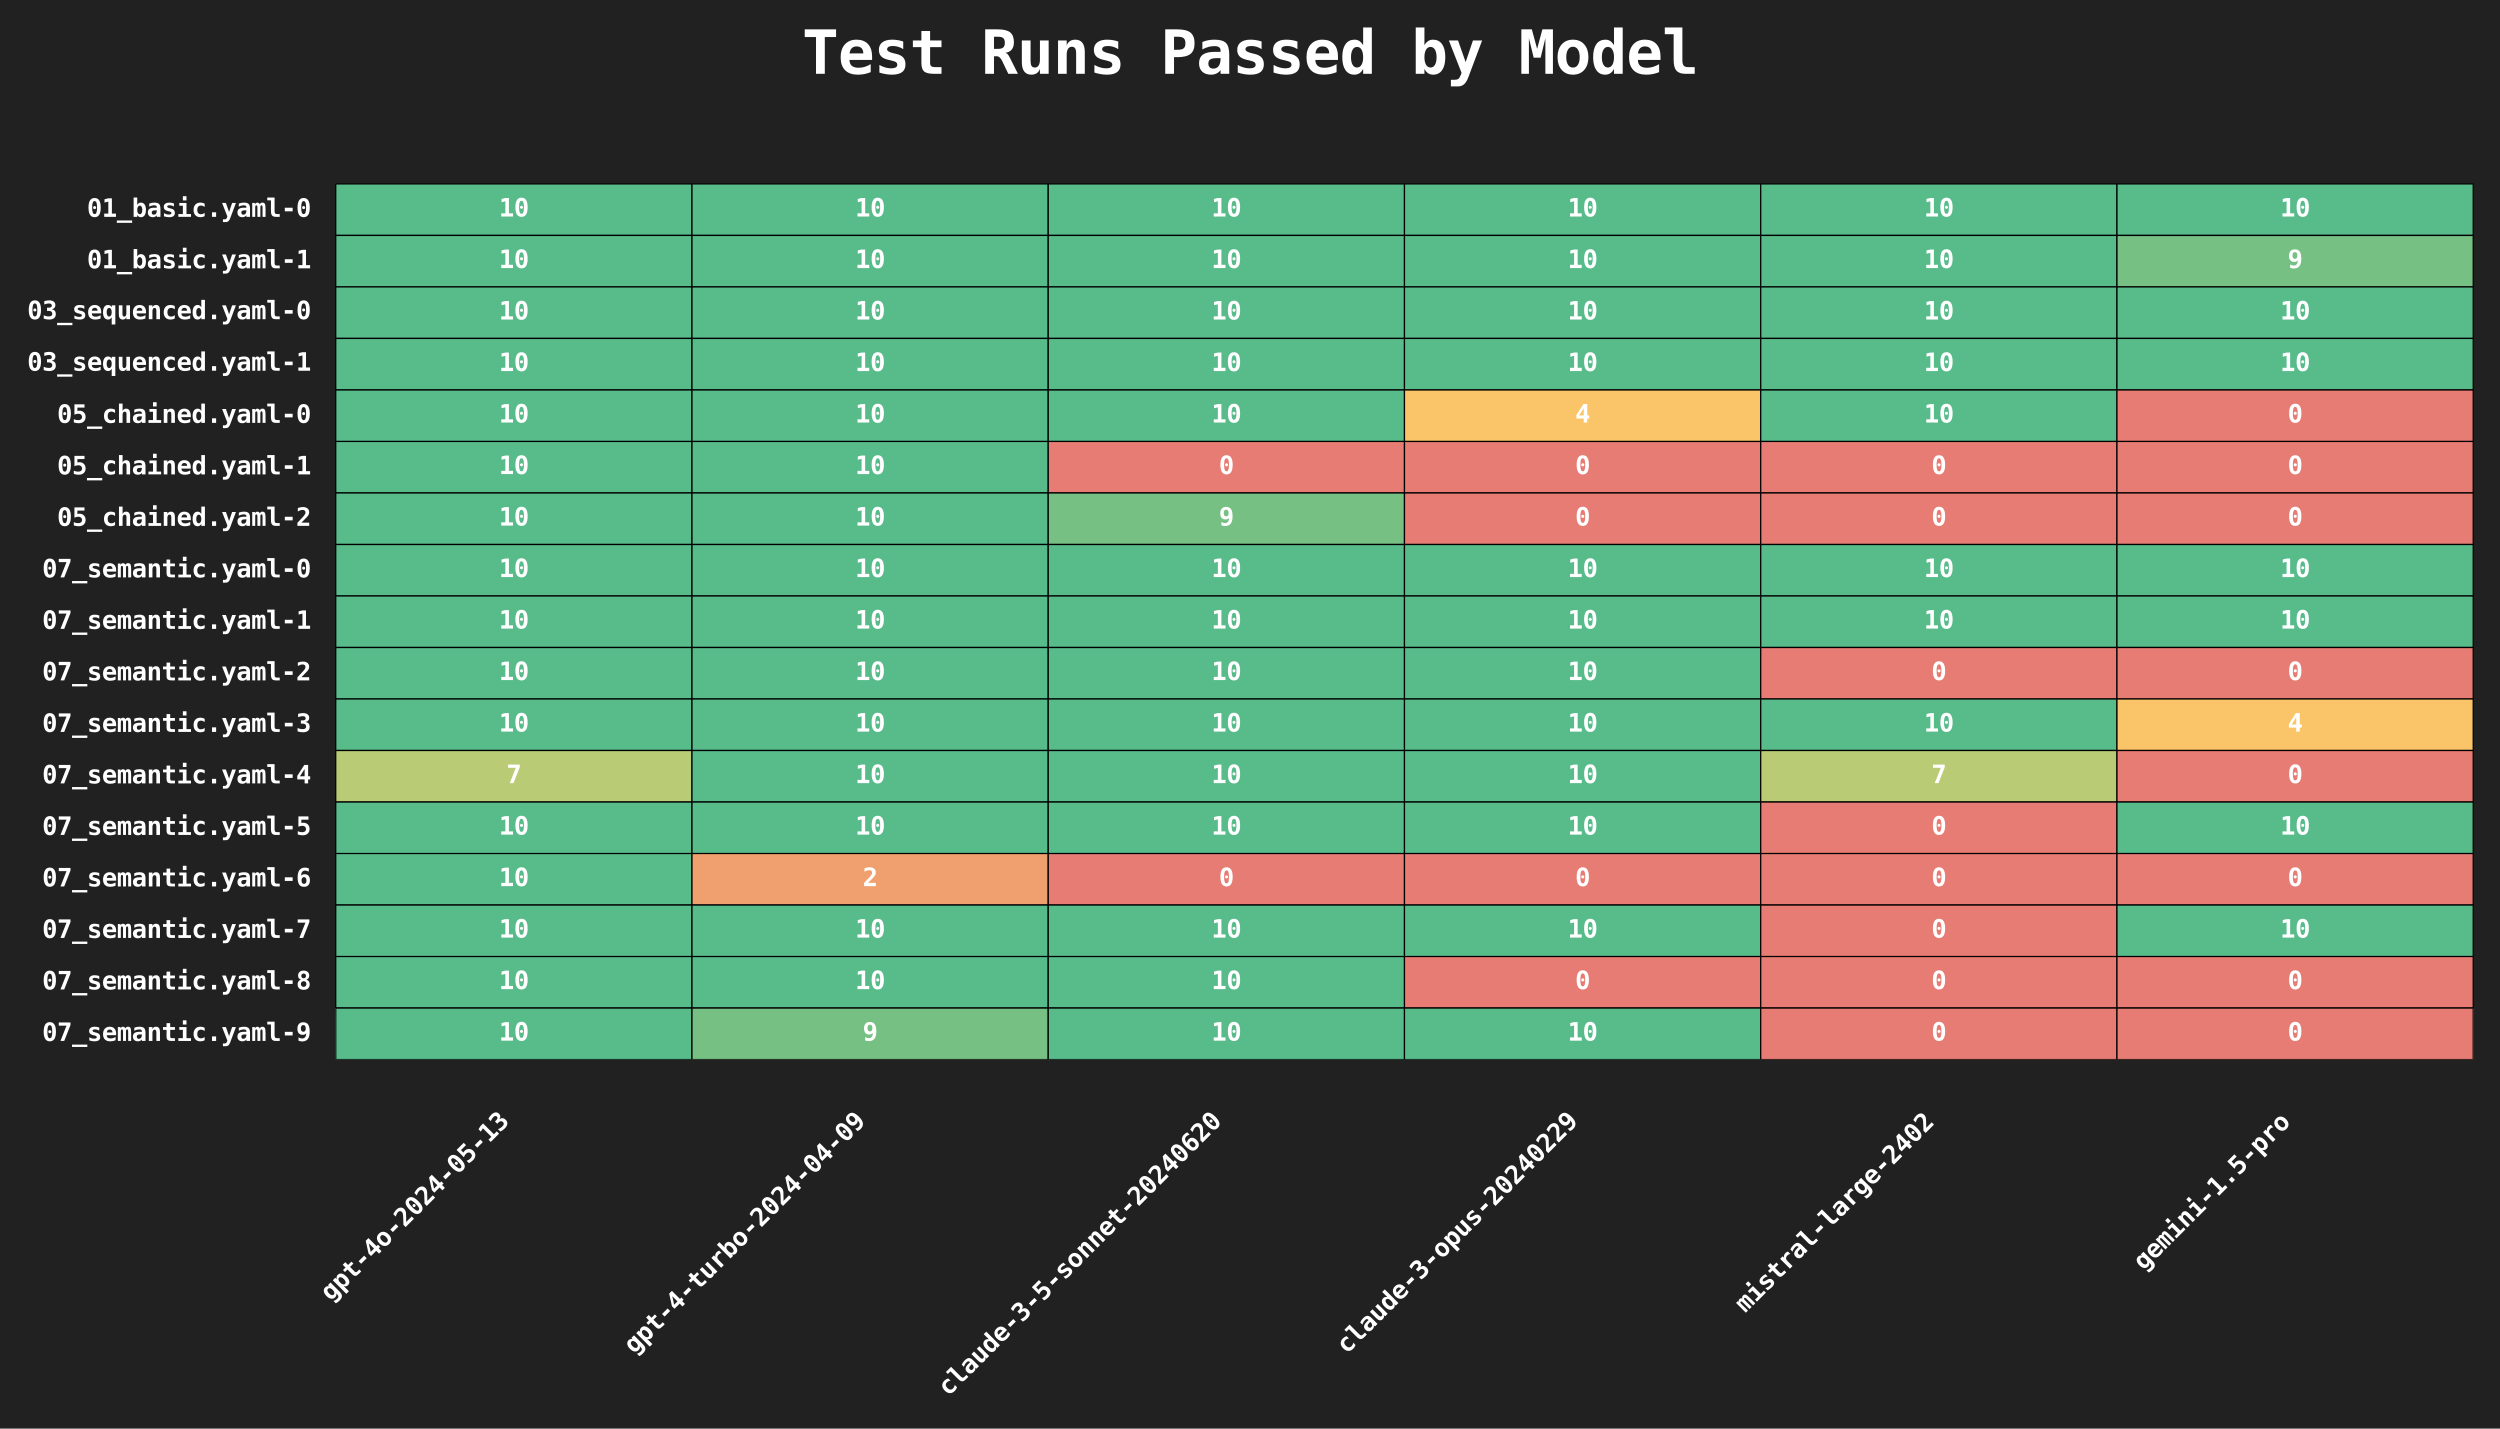 <?xml version="1.0" encoding="utf-8" standalone="no"?>
<!DOCTYPE svg PUBLIC "-//W3C//DTD SVG 1.1//EN"
  "http://www.w3.org/Graphics/SVG/1.1/DTD/svg11.dtd">
<svg xmlns:xlink="http://www.w3.org/1999/xlink" width="1008pt" height="576pt" viewBox="0 0 1008 576" xmlns="http://www.w3.org/2000/svg" version="1.1">
 <defs>
  <style type="text/css">*{stroke-linejoin: round; stroke-linecap: butt}</style>
 </defs>
 <g id="figure_1">
  <g id="patch_1">
   <path d="M 0 576 
L 1008 576 
L 1008 0 
L 0 0 
z
" style="fill: #212121"/>
  </g>
  <g id="axes_1">
   <g id="patch_2">
    <path d="M 135.37 427.212 
L 997.2 427.212 
L 997.2 74.16 
L 135.37 74.16 
z
" style="fill: #212121"/>
   </g>
   <g id="QuadMesh_1">
    <path d="M 135.37 74.16 
L 279.008 74.16 
L 279.008 94.928 
L 135.37 94.928 
L 135.37 74.16 
" clip-path="url(#p5e599c6502)" style="fill: #57bb8a; stroke: #000000; stroke-width: 0.5"/>
    <path d="M 279.008 74.16 
L 422.647 74.16 
L 422.647 94.928 
L 279.008 94.928 
L 279.008 74.16 
" clip-path="url(#p5e599c6502)" style="fill: #57bb8a; stroke: #000000; stroke-width: 0.5"/>
    <path d="M 422.647 74.16 
L 566.285 74.16 
L 566.285 94.928 
L 422.647 94.928 
L 422.647 74.16 
" clip-path="url(#p5e599c6502)" style="fill: #57bb8a; stroke: #000000; stroke-width: 0.5"/>
    <path d="M 566.285 74.16 
L 709.923 74.16 
L 709.923 94.928 
L 566.285 94.928 
L 566.285 74.16 
" clip-path="url(#p5e599c6502)" style="fill: #57bb8a; stroke: #000000; stroke-width: 0.5"/>
    <path d="M 709.923 74.16 
L 853.562 74.16 
L 853.562 94.928 
L 709.923 94.928 
L 709.923 74.16 
" clip-path="url(#p5e599c6502)" style="fill: #57bb8a; stroke: #000000; stroke-width: 0.5"/>
    <path d="M 853.562 74.16 
L 997.2 74.16 
L 997.2 94.928 
L 853.562 94.928 
L 853.562 74.16 
" clip-path="url(#p5e599c6502)" style="fill: #57bb8a; stroke: #000000; stroke-width: 0.5"/>
    <path d="M 135.37 94.928 
L 279.008 94.928 
L 279.008 115.696 
L 135.37 115.696 
L 135.37 94.928 
" clip-path="url(#p5e599c6502)" style="fill: #57bb8a; stroke: #000000; stroke-width: 0.5"/>
    <path d="M 279.008 94.928 
L 422.647 94.928 
L 422.647 115.696 
L 279.008 115.696 
L 279.008 94.928 
" clip-path="url(#p5e599c6502)" style="fill: #57bb8a; stroke: #000000; stroke-width: 0.5"/>
    <path d="M 422.647 94.928 
L 566.285 94.928 
L 566.285 115.696 
L 422.647 115.696 
L 422.647 94.928 
" clip-path="url(#p5e599c6502)" style="fill: #57bb8a; stroke: #000000; stroke-width: 0.5"/>
    <path d="M 566.285 94.928 
L 709.923 94.928 
L 709.923 115.696 
L 566.285 115.696 
L 566.285 94.928 
" clip-path="url(#p5e599c6502)" style="fill: #57bb8a; stroke: #000000; stroke-width: 0.5"/>
    <path d="M 709.923 94.928 
L 853.562 94.928 
L 853.562 115.696 
L 709.923 115.696 
L 709.923 94.928 
" clip-path="url(#p5e599c6502)" style="fill: #57bb8a; stroke: #000000; stroke-width: 0.5"/>
    <path d="M 853.562 94.928 
L 997.2 94.928 
L 997.2 115.696 
L 853.562 115.696 
L 853.562 94.928 
" clip-path="url(#p5e599c6502)" style="fill: #76c083; stroke: #000000; stroke-width: 0.5"/>
    <path d="M 135.37 115.696 
L 279.008 115.696 
L 279.008 136.463 
L 135.37 136.463 
L 135.37 115.696 
" clip-path="url(#p5e599c6502)" style="fill: #57bb8a; stroke: #000000; stroke-width: 0.5"/>
    <path d="M 279.008 115.696 
L 422.647 115.696 
L 422.647 136.463 
L 279.008 136.463 
L 279.008 115.696 
" clip-path="url(#p5e599c6502)" style="fill: #57bb8a; stroke: #000000; stroke-width: 0.5"/>
    <path d="M 422.647 115.696 
L 566.285 115.696 
L 566.285 136.463 
L 422.647 136.463 
L 422.647 115.696 
" clip-path="url(#p5e599c6502)" style="fill: #57bb8a; stroke: #000000; stroke-width: 0.5"/>
    <path d="M 566.285 115.696 
L 709.923 115.696 
L 709.923 136.463 
L 566.285 136.463 
L 566.285 115.696 
" clip-path="url(#p5e599c6502)" style="fill: #57bb8a; stroke: #000000; stroke-width: 0.5"/>
    <path d="M 709.923 115.696 
L 853.562 115.696 
L 853.562 136.463 
L 709.923 136.463 
L 709.923 115.696 
" clip-path="url(#p5e599c6502)" style="fill: #57bb8a; stroke: #000000; stroke-width: 0.5"/>
    <path d="M 853.562 115.696 
L 997.2 115.696 
L 997.2 136.463 
L 853.562 136.463 
L 853.562 115.696 
" clip-path="url(#p5e599c6502)" style="fill: #57bb8a; stroke: #000000; stroke-width: 0.5"/>
    <path d="M 135.37 136.463 
L 279.008 136.463 
L 279.008 157.231 
L 135.37 157.231 
L 135.37 136.463 
" clip-path="url(#p5e599c6502)" style="fill: #57bb8a; stroke: #000000; stroke-width: 0.5"/>
    <path d="M 279.008 136.463 
L 422.647 136.463 
L 422.647 157.231 
L 279.008 157.231 
L 279.008 136.463 
" clip-path="url(#p5e599c6502)" style="fill: #57bb8a; stroke: #000000; stroke-width: 0.5"/>
    <path d="M 422.647 136.463 
L 566.285 136.463 
L 566.285 157.231 
L 422.647 157.231 
L 422.647 136.463 
" clip-path="url(#p5e599c6502)" style="fill: #57bb8a; stroke: #000000; stroke-width: 0.5"/>
    <path d="M 566.285 136.463 
L 709.923 136.463 
L 709.923 157.231 
L 566.285 157.231 
L 566.285 136.463 
" clip-path="url(#p5e599c6502)" style="fill: #57bb8a; stroke: #000000; stroke-width: 0.5"/>
    <path d="M 709.923 136.463 
L 853.562 136.463 
L 853.562 157.231 
L 709.923 157.231 
L 709.923 136.463 
" clip-path="url(#p5e599c6502)" style="fill: #57bb8a; stroke: #000000; stroke-width: 0.5"/>
    <path d="M 853.562 136.463 
L 997.2 136.463 
L 997.2 157.231 
L 853.562 157.231 
L 853.562 136.463 
" clip-path="url(#p5e599c6502)" style="fill: #57bb8a; stroke: #000000; stroke-width: 0.5"/>
    <path d="M 135.37 157.231 
L 279.008 157.231 
L 279.008 177.999 
L 135.37 177.999 
L 135.37 157.231 
" clip-path="url(#p5e599c6502)" style="fill: #57bb8a; stroke: #000000; stroke-width: 0.5"/>
    <path d="M 279.008 157.231 
L 422.647 157.231 
L 422.647 177.999 
L 279.008 177.999 
L 279.008 157.231 
" clip-path="url(#p5e599c6502)" style="fill: #57bb8a; stroke: #000000; stroke-width: 0.5"/>
    <path d="M 422.647 157.231 
L 566.285 157.231 
L 566.285 177.999 
L 422.647 177.999 
L 422.647 157.231 
" clip-path="url(#p5e599c6502)" style="fill: #57bb8a; stroke: #000000; stroke-width: 0.5"/>
    <path d="M 566.285 157.231 
L 709.923 157.231 
L 709.923 177.999 
L 566.285 177.999 
L 566.285 157.231 
" clip-path="url(#p5e599c6502)" style="fill: #fac568; stroke: #000000; stroke-width: 0.5"/>
    <path d="M 709.923 157.231 
L 853.562 157.231 
L 853.562 177.999 
L 709.923 177.999 
L 709.923 157.231 
" clip-path="url(#p5e599c6502)" style="fill: #57bb8a; stroke: #000000; stroke-width: 0.5"/>
    <path d="M 853.562 157.231 
L 997.2 157.231 
L 997.2 177.999 
L 853.562 177.999 
L 853.562 157.231 
" clip-path="url(#p5e599c6502)" style="fill: #e67c73; stroke: #000000; stroke-width: 0.5"/>
    <path d="M 135.37 177.999 
L 279.008 177.999 
L 279.008 198.767 
L 135.37 198.767 
L 135.37 177.999 
" clip-path="url(#p5e599c6502)" style="fill: #57bb8a; stroke: #000000; stroke-width: 0.5"/>
    <path d="M 279.008 177.999 
L 422.647 177.999 
L 422.647 198.767 
L 279.008 198.767 
L 279.008 177.999 
" clip-path="url(#p5e599c6502)" style="fill: #57bb8a; stroke: #000000; stroke-width: 0.5"/>
    <path d="M 422.647 177.999 
L 566.285 177.999 
L 566.285 198.767 
L 422.647 198.767 
L 422.647 177.999 
" clip-path="url(#p5e599c6502)" style="fill: #e67c73; stroke: #000000; stroke-width: 0.5"/>
    <path d="M 566.285 177.999 
L 709.923 177.999 
L 709.923 198.767 
L 566.285 198.767 
L 566.285 177.999 
" clip-path="url(#p5e599c6502)" style="fill: #e67c73; stroke: #000000; stroke-width: 0.5"/>
    <path d="M 709.923 177.999 
L 853.562 177.999 
L 853.562 198.767 
L 709.923 198.767 
L 709.923 177.999 
" clip-path="url(#p5e599c6502)" style="fill: #e67c73; stroke: #000000; stroke-width: 0.5"/>
    <path d="M 853.562 177.999 
L 997.2 177.999 
L 997.2 198.767 
L 853.562 198.767 
L 853.562 177.999 
" clip-path="url(#p5e599c6502)" style="fill: #e67c73; stroke: #000000; stroke-width: 0.5"/>
    <path d="M 135.37 198.767 
L 279.008 198.767 
L 279.008 219.534 
L 135.37 219.534 
L 135.37 198.767 
" clip-path="url(#p5e599c6502)" style="fill: #57bb8a; stroke: #000000; stroke-width: 0.5"/>
    <path d="M 279.008 198.767 
L 422.647 198.767 
L 422.647 219.534 
L 279.008 219.534 
L 279.008 198.767 
" clip-path="url(#p5e599c6502)" style="fill: #57bb8a; stroke: #000000; stroke-width: 0.5"/>
    <path d="M 422.647 198.767 
L 566.285 198.767 
L 566.285 219.534 
L 422.647 219.534 
L 422.647 198.767 
" clip-path="url(#p5e599c6502)" style="fill: #76c083; stroke: #000000; stroke-width: 0.5"/>
    <path d="M 566.285 198.767 
L 709.923 198.767 
L 709.923 219.534 
L 566.285 219.534 
L 566.285 198.767 
" clip-path="url(#p5e599c6502)" style="fill: #e67c73; stroke: #000000; stroke-width: 0.5"/>
    <path d="M 709.923 198.767 
L 853.562 198.767 
L 853.562 219.534 
L 709.923 219.534 
L 709.923 198.767 
" clip-path="url(#p5e599c6502)" style="fill: #e67c73; stroke: #000000; stroke-width: 0.5"/>
    <path d="M 853.562 198.767 
L 997.2 198.767 
L 997.2 219.534 
L 853.562 219.534 
L 853.562 198.767 
" clip-path="url(#p5e599c6502)" style="fill: #e67c73; stroke: #000000; stroke-width: 0.5"/>
    <path d="M 135.37 219.534 
L 279.008 219.534 
L 279.008 240.302 
L 135.37 240.302 
L 135.37 219.534 
" clip-path="url(#p5e599c6502)" style="fill: #57bb8a; stroke: #000000; stroke-width: 0.5"/>
    <path d="M 279.008 219.534 
L 422.647 219.534 
L 422.647 240.302 
L 279.008 240.302 
L 279.008 219.534 
" clip-path="url(#p5e599c6502)" style="fill: #57bb8a; stroke: #000000; stroke-width: 0.5"/>
    <path d="M 422.647 219.534 
L 566.285 219.534 
L 566.285 240.302 
L 422.647 240.302 
L 422.647 219.534 
" clip-path="url(#p5e599c6502)" style="fill: #57bb8a; stroke: #000000; stroke-width: 0.5"/>
    <path d="M 566.285 219.534 
L 709.923 219.534 
L 709.923 240.302 
L 566.285 240.302 
L 566.285 219.534 
" clip-path="url(#p5e599c6502)" style="fill: #57bb8a; stroke: #000000; stroke-width: 0.5"/>
    <path d="M 709.923 219.534 
L 853.562 219.534 
L 853.562 240.302 
L 709.923 240.302 
L 709.923 219.534 
" clip-path="url(#p5e599c6502)" style="fill: #57bb8a; stroke: #000000; stroke-width: 0.5"/>
    <path d="M 853.562 219.534 
L 997.2 219.534 
L 997.2 240.302 
L 853.562 240.302 
L 853.562 219.534 
" clip-path="url(#p5e599c6502)" style="fill: #57bb8a; stroke: #000000; stroke-width: 0.5"/>
    <path d="M 135.37 240.302 
L 279.008 240.302 
L 279.008 261.07 
L 135.37 261.07 
L 135.37 240.302 
" clip-path="url(#p5e599c6502)" style="fill: #57bb8a; stroke: #000000; stroke-width: 0.5"/>
    <path d="M 279.008 240.302 
L 422.647 240.302 
L 422.647 261.07 
L 279.008 261.07 
L 279.008 240.302 
" clip-path="url(#p5e599c6502)" style="fill: #57bb8a; stroke: #000000; stroke-width: 0.5"/>
    <path d="M 422.647 240.302 
L 566.285 240.302 
L 566.285 261.07 
L 422.647 261.07 
L 422.647 240.302 
" clip-path="url(#p5e599c6502)" style="fill: #57bb8a; stroke: #000000; stroke-width: 0.5"/>
    <path d="M 566.285 240.302 
L 709.923 240.302 
L 709.923 261.07 
L 566.285 261.07 
L 566.285 240.302 
" clip-path="url(#p5e599c6502)" style="fill: #57bb8a; stroke: #000000; stroke-width: 0.5"/>
    <path d="M 709.923 240.302 
L 853.562 240.302 
L 853.562 261.07 
L 709.923 261.07 
L 709.923 240.302 
" clip-path="url(#p5e599c6502)" style="fill: #57bb8a; stroke: #000000; stroke-width: 0.5"/>
    <path d="M 853.562 240.302 
L 997.2 240.302 
L 997.2 261.07 
L 853.562 261.07 
L 853.562 240.302 
" clip-path="url(#p5e599c6502)" style="fill: #57bb8a; stroke: #000000; stroke-width: 0.5"/>
    <path d="M 135.37 261.07 
L 279.008 261.07 
L 279.008 281.838 
L 135.37 281.838 
L 135.37 261.07 
" clip-path="url(#p5e599c6502)" style="fill: #57bb8a; stroke: #000000; stroke-width: 0.5"/>
    <path d="M 279.008 261.07 
L 422.647 261.07 
L 422.647 281.838 
L 279.008 281.838 
L 279.008 261.07 
" clip-path="url(#p5e599c6502)" style="fill: #57bb8a; stroke: #000000; stroke-width: 0.5"/>
    <path d="M 422.647 261.07 
L 566.285 261.07 
L 566.285 281.838 
L 422.647 281.838 
L 422.647 261.07 
" clip-path="url(#p5e599c6502)" style="fill: #57bb8a; stroke: #000000; stroke-width: 0.5"/>
    <path d="M 566.285 261.07 
L 709.923 261.07 
L 709.923 281.838 
L 566.285 281.838 
L 566.285 261.07 
" clip-path="url(#p5e599c6502)" style="fill: #57bb8a; stroke: #000000; stroke-width: 0.5"/>
    <path d="M 709.923 261.07 
L 853.562 261.07 
L 853.562 281.838 
L 709.923 281.838 
L 709.923 261.07 
" clip-path="url(#p5e599c6502)" style="fill: #e67c73; stroke: #000000; stroke-width: 0.5"/>
    <path d="M 853.562 261.07 
L 997.2 261.07 
L 997.2 281.838 
L 853.562 281.838 
L 853.562 261.07 
" clip-path="url(#p5e599c6502)" style="fill: #e67c73; stroke: #000000; stroke-width: 0.5"/>
    <path d="M 135.37 281.838 
L 279.008 281.838 
L 279.008 302.606 
L 135.37 302.606 
L 135.37 281.838 
" clip-path="url(#p5e599c6502)" style="fill: #57bb8a; stroke: #000000; stroke-width: 0.5"/>
    <path d="M 279.008 281.838 
L 422.647 281.838 
L 422.647 302.606 
L 279.008 302.606 
L 279.008 281.838 
" clip-path="url(#p5e599c6502)" style="fill: #57bb8a; stroke: #000000; stroke-width: 0.5"/>
    <path d="M 422.647 281.838 
L 566.285 281.838 
L 566.285 302.606 
L 422.647 302.606 
L 422.647 281.838 
" clip-path="url(#p5e599c6502)" style="fill: #57bb8a; stroke: #000000; stroke-width: 0.5"/>
    <path d="M 566.285 281.838 
L 709.923 281.838 
L 709.923 302.606 
L 566.285 302.606 
L 566.285 281.838 
" clip-path="url(#p5e599c6502)" style="fill: #57bb8a; stroke: #000000; stroke-width: 0.5"/>
    <path d="M 709.923 281.838 
L 853.562 281.838 
L 853.562 302.606 
L 709.923 302.606 
L 709.923 281.838 
" clip-path="url(#p5e599c6502)" style="fill: #57bb8a; stroke: #000000; stroke-width: 0.5"/>
    <path d="M 853.562 281.838 
L 997.2 281.838 
L 997.2 302.606 
L 853.562 302.606 
L 853.562 281.838 
" clip-path="url(#p5e599c6502)" style="fill: #fac568; stroke: #000000; stroke-width: 0.5"/>
    <path d="M 135.37 302.606 
L 279.008 302.606 
L 279.008 323.373 
L 135.37 323.373 
L 135.37 302.606 
" clip-path="url(#p5e599c6502)" style="fill: #b9cb75; stroke: #000000; stroke-width: 0.5"/>
    <path d="M 279.008 302.606 
L 422.647 302.606 
L 422.647 323.373 
L 279.008 323.373 
L 279.008 302.606 
" clip-path="url(#p5e599c6502)" style="fill: #57bb8a; stroke: #000000; stroke-width: 0.5"/>
    <path d="M 422.647 302.606 
L 566.285 302.606 
L 566.285 323.373 
L 422.647 323.373 
L 422.647 302.606 
" clip-path="url(#p5e599c6502)" style="fill: #57bb8a; stroke: #000000; stroke-width: 0.5"/>
    <path d="M 566.285 302.606 
L 709.923 302.606 
L 709.923 323.373 
L 566.285 323.373 
L 566.285 302.606 
" clip-path="url(#p5e599c6502)" style="fill: #57bb8a; stroke: #000000; stroke-width: 0.5"/>
    <path d="M 709.923 302.606 
L 853.562 302.606 
L 853.562 323.373 
L 709.923 323.373 
L 709.923 302.606 
" clip-path="url(#p5e599c6502)" style="fill: #b9cb75; stroke: #000000; stroke-width: 0.5"/>
    <path d="M 853.562 302.606 
L 997.2 302.606 
L 997.2 323.373 
L 853.562 323.373 
L 853.562 302.606 
" clip-path="url(#p5e599c6502)" style="fill: #e67c73; stroke: #000000; stroke-width: 0.5"/>
    <path d="M 135.37 323.373 
L 279.008 323.373 
L 279.008 344.141 
L 135.37 344.141 
L 135.37 323.373 
" clip-path="url(#p5e599c6502)" style="fill: #57bb8a; stroke: #000000; stroke-width: 0.5"/>
    <path d="M 279.008 323.373 
L 422.647 323.373 
L 422.647 344.141 
L 279.008 344.141 
L 279.008 323.373 
" clip-path="url(#p5e599c6502)" style="fill: #57bb8a; stroke: #000000; stroke-width: 0.5"/>
    <path d="M 422.647 323.373 
L 566.285 323.373 
L 566.285 344.141 
L 422.647 344.141 
L 422.647 323.373 
" clip-path="url(#p5e599c6502)" style="fill: #57bb8a; stroke: #000000; stroke-width: 0.5"/>
    <path d="M 566.285 323.373 
L 709.923 323.373 
L 709.923 344.141 
L 566.285 344.141 
L 566.285 323.373 
" clip-path="url(#p5e599c6502)" style="fill: #57bb8a; stroke: #000000; stroke-width: 0.5"/>
    <path d="M 709.923 323.373 
L 853.562 323.373 
L 853.562 344.141 
L 709.923 344.141 
L 709.923 323.373 
" clip-path="url(#p5e599c6502)" style="fill: #e67c73; stroke: #000000; stroke-width: 0.5"/>
    <path d="M 853.562 323.373 
L 997.2 323.373 
L 997.2 344.141 
L 853.562 344.141 
L 853.562 323.373 
" clip-path="url(#p5e599c6502)" style="fill: #57bb8a; stroke: #000000; stroke-width: 0.5"/>
    <path d="M 135.37 344.141 
L 279.008 344.141 
L 279.008 364.909 
L 135.37 364.909 
L 135.37 344.141 
" clip-path="url(#p5e599c6502)" style="fill: #57bb8a; stroke: #000000; stroke-width: 0.5"/>
    <path d="M 279.008 344.141 
L 422.647 344.141 
L 422.647 364.909 
L 279.008 364.909 
L 279.008 344.141 
" clip-path="url(#p5e599c6502)" style="fill: #f0a06e; stroke: #000000; stroke-width: 0.5"/>
    <path d="M 422.647 344.141 
L 566.285 344.141 
L 566.285 364.909 
L 422.647 364.909 
L 422.647 344.141 
" clip-path="url(#p5e599c6502)" style="fill: #e67c73; stroke: #000000; stroke-width: 0.5"/>
    <path d="M 566.285 344.141 
L 709.923 344.141 
L 709.923 364.909 
L 566.285 364.909 
L 566.285 344.141 
" clip-path="url(#p5e599c6502)" style="fill: #e67c73; stroke: #000000; stroke-width: 0.5"/>
    <path d="M 709.923 344.141 
L 853.562 344.141 
L 853.562 364.909 
L 709.923 364.909 
L 709.923 344.141 
" clip-path="url(#p5e599c6502)" style="fill: #e67c73; stroke: #000000; stroke-width: 0.5"/>
    <path d="M 853.562 344.141 
L 997.2 344.141 
L 997.2 364.909 
L 853.562 364.909 
L 853.562 344.141 
" clip-path="url(#p5e599c6502)" style="fill: #e67c73; stroke: #000000; stroke-width: 0.5"/>
    <path d="M 135.37 364.909 
L 279.008 364.909 
L 279.008 385.677 
L 135.37 385.677 
L 135.37 364.909 
" clip-path="url(#p5e599c6502)" style="fill: #57bb8a; stroke: #000000; stroke-width: 0.5"/>
    <path d="M 279.008 364.909 
L 422.647 364.909 
L 422.647 385.677 
L 279.008 385.677 
L 279.008 364.909 
" clip-path="url(#p5e599c6502)" style="fill: #57bb8a; stroke: #000000; stroke-width: 0.5"/>
    <path d="M 422.647 364.909 
L 566.285 364.909 
L 566.285 385.677 
L 422.647 385.677 
L 422.647 364.909 
" clip-path="url(#p5e599c6502)" style="fill: #57bb8a; stroke: #000000; stroke-width: 0.5"/>
    <path d="M 566.285 364.909 
L 709.923 364.909 
L 709.923 385.677 
L 566.285 385.677 
L 566.285 364.909 
" clip-path="url(#p5e599c6502)" style="fill: #57bb8a; stroke: #000000; stroke-width: 0.5"/>
    <path d="M 709.923 364.909 
L 853.562 364.909 
L 853.562 385.677 
L 709.923 385.677 
L 709.923 364.909 
" clip-path="url(#p5e599c6502)" style="fill: #e67c73; stroke: #000000; stroke-width: 0.5"/>
    <path d="M 853.562 364.909 
L 997.2 364.909 
L 997.2 385.677 
L 853.562 385.677 
L 853.562 364.909 
" clip-path="url(#p5e599c6502)" style="fill: #57bb8a; stroke: #000000; stroke-width: 0.5"/>
    <path d="M 135.37 385.677 
L 279.008 385.677 
L 279.008 406.444 
L 135.37 406.444 
L 135.37 385.677 
" clip-path="url(#p5e599c6502)" style="fill: #57bb8a; stroke: #000000; stroke-width: 0.5"/>
    <path d="M 279.008 385.677 
L 422.647 385.677 
L 422.647 406.444 
L 279.008 406.444 
L 279.008 385.677 
" clip-path="url(#p5e599c6502)" style="fill: #57bb8a; stroke: #000000; stroke-width: 0.5"/>
    <path d="M 422.647 385.677 
L 566.285 385.677 
L 566.285 406.444 
L 422.647 406.444 
L 422.647 385.677 
" clip-path="url(#p5e599c6502)" style="fill: #57bb8a; stroke: #000000; stroke-width: 0.5"/>
    <path d="M 566.285 385.677 
L 709.923 385.677 
L 709.923 406.444 
L 566.285 406.444 
L 566.285 385.677 
" clip-path="url(#p5e599c6502)" style="fill: #e67c73; stroke: #000000; stroke-width: 0.5"/>
    <path d="M 709.923 385.677 
L 853.562 385.677 
L 853.562 406.444 
L 709.923 406.444 
L 709.923 385.677 
" clip-path="url(#p5e599c6502)" style="fill: #e67c73; stroke: #000000; stroke-width: 0.5"/>
    <path d="M 853.562 385.677 
L 997.2 385.677 
L 997.2 406.444 
L 853.562 406.444 
L 853.562 385.677 
" clip-path="url(#p5e599c6502)" style="fill: #e67c73; stroke: #000000; stroke-width: 0.5"/>
    <path d="M 135.37 406.444 
L 279.008 406.444 
L 279.008 427.212 
L 135.37 427.212 
L 135.37 406.444 
" clip-path="url(#p5e599c6502)" style="fill: #57bb8a; stroke: #000000; stroke-width: 0.5"/>
    <path d="M 279.008 406.444 
L 422.647 406.444 
L 422.647 427.212 
L 279.008 427.212 
L 279.008 406.444 
" clip-path="url(#p5e599c6502)" style="fill: #76c083; stroke: #000000; stroke-width: 0.5"/>
    <path d="M 422.647 406.444 
L 566.285 406.444 
L 566.285 427.212 
L 422.647 427.212 
L 422.647 406.444 
" clip-path="url(#p5e599c6502)" style="fill: #57bb8a; stroke: #000000; stroke-width: 0.5"/>
    <path d="M 566.285 406.444 
L 709.923 406.444 
L 709.923 427.212 
L 566.285 427.212 
L 566.285 406.444 
" clip-path="url(#p5e599c6502)" style="fill: #57bb8a; stroke: #000000; stroke-width: 0.5"/>
    <path d="M 709.923 406.444 
L 853.562 406.444 
L 853.562 427.212 
L 709.923 427.212 
L 709.923 406.444 
" clip-path="url(#p5e599c6502)" style="fill: #e67c73; stroke: #000000; stroke-width: 0.5"/>
    <path d="M 853.562 406.444 
L 997.2 406.444 
L 997.2 427.212 
L 853.562 427.212 
L 853.562 406.444 
" clip-path="url(#p5e599c6502)" style="fill: #e67c73; stroke: #000000; stroke-width: 0.5"/>
   </g>
   <g id="matplotlib.axis_1">
    <g id="xtick_1">
     <g id="line2d_1"/>
     <g id="text_1">
      <!-- gpt-4o-2024-05-13 -->
      <g style="fill: #ffffff" transform="translate(133.35 524.954) rotate(-45) scale(0.1 -0.1)">
       <defs>
        <path id="DejaVuSansMono-Bold-67" d="M 2509 1806 
Q 2509 2275 2331 2558 
Q 2153 2841 1863 2841 
Q 1575 2841 1398 2559 
Q 1222 2278 1222 1806 
Q 1222 1331 1398 1050 
Q 1575 769 1863 769 
Q 2153 769 2331 1051 
Q 2509 1334 2509 1806 
z
M 3425 263 
Q 3425 -578 3045 -951 
Q 2666 -1325 1813 -1325 
Q 1525 -1325 1244 -1283 
Q 963 -1241 672 -1153 
L 672 -313 
Q 931 -456 1200 -525 
Q 1469 -594 1753 -594 
Q 2141 -594 2325 -411 
Q 2509 -228 2509 159 
L 2509 538 
Q 2375 288 2153 166 
Q 1931 44 1613 44 
Q 1013 44 659 512 
Q 306 981 306 1784 
Q 306 2616 659 3103 
Q 1013 3591 1606 3591 
Q 1906 3591 2140 3450 
Q 2375 3309 2509 3053 
L 2509 3500 
L 3425 3500 
L 3425 263 
z
" transform="scale(0.016)"/>
        <path id="DejaVuSansMono-Bold-70" d="M 1381 494 
L 1381 -1331 
L 469 -1331 
L 469 3500 
L 1381 3500 
L 1381 2975 
Q 1525 3278 1759 3431 
Q 1994 3584 2309 3584 
Q 2909 3584 3240 3103 
Q 3572 2622 3572 1747 
Q 3572 859 3236 384 
Q 2900 -91 2278 -91 
Q 1997 -91 1773 54 
Q 1550 200 1381 494 
z
M 2656 1753 
Q 2656 2259 2487 2546 
Q 2319 2834 2022 2834 
Q 1725 2834 1553 2546 
Q 1381 2259 1381 1753 
Q 1381 1247 1553 959 
Q 1725 672 2022 672 
Q 2319 672 2487 959 
Q 2656 1247 2656 1753 
z
" transform="scale(0.016)"/>
        <path id="DejaVuSansMono-Bold-74" d="M 2156 4494 
L 2156 3500 
L 3353 3500 
L 3353 2797 
L 2156 2797 
L 2156 1141 
Q 2156 906 2270 804 
Q 2384 703 2650 703 
L 3353 703 
L 3353 0 
L 2584 0 
Q 1797 0 1519 251 
Q 1241 503 1241 1184 
L 1241 2797 
L 347 2797 
L 347 3500 
L 1241 3500 
L 1241 4494 
L 2156 4494 
z
" transform="scale(0.016)"/>
        <path id="DejaVuSansMono-Bold-2d" d="M 941 2297 
L 2913 2297 
L 2913 1388 
L 941 1388 
L 941 2297 
z
" transform="scale(0.016)"/>
        <path id="DejaVuSansMono-Bold-34" d="M 2169 3641 
L 991 1797 
L 2169 1797 
L 2169 3641 
z
M 2088 4666 
L 3053 4666 
L 3053 1797 
L 3566 1797 
L 3566 1006 
L 3053 1006 
L 3053 0 
L 2169 0 
L 2169 1006 
L 319 1006 
L 319 1900 
L 2088 4666 
z
" transform="scale(0.016)"/>
        <path id="DejaVuSansMono-Bold-6f" d="M 1925 2841 
Q 1597 2841 1409 2552 
Q 1222 2263 1222 1747 
Q 1222 1231 1409 942 
Q 1597 653 1925 653 
Q 2256 653 2443 942 
Q 2631 1231 2631 1747 
Q 2631 2263 2443 2552 
Q 2256 2841 1925 2841 
z
M 306 1747 
Q 306 2594 745 3089 
Q 1184 3584 1925 3584 
Q 2669 3584 3108 3089 
Q 3547 2594 3547 1747 
Q 3547 900 3108 404 
Q 2669 -91 1925 -91 
Q 1184 -91 745 404 
Q 306 900 306 1747 
z
" transform="scale(0.016)"/>
        <path id="DejaVuSansMono-Bold-32" d="M 1356 813 
L 3322 813 
L 3322 0 
L 359 0 
L 359 788 
L 859 1319 
Q 1750 2266 1941 2484 
Q 2175 2753 2278 2961 
Q 2381 3169 2381 3372 
Q 2381 3684 2192 3854 
Q 2003 4025 1656 4025 
Q 1409 4025 1101 3926 
Q 794 3828 459 3641 
L 459 4500 
Q 794 4622 1114 4686 
Q 1434 4750 1728 4750 
Q 2469 4750 2892 4404 
Q 3316 4059 3316 3463 
Q 3316 3188 3223 2947 
Q 3131 2706 2906 2413 
Q 2741 2200 1997 1456 
Q 1594 1053 1356 813 
z
" transform="scale(0.016)"/>
        <path id="DejaVuSansMono-Bold-30" d="M 1538 2328 
Q 1538 2494 1650 2606 
Q 1763 2719 1925 2719 
Q 2091 2719 2203 2606 
Q 2316 2494 2316 2328 
Q 2316 2166 2203 2053 
Q 2091 1941 1925 1941 
Q 1763 1941 1650 2052 
Q 1538 2163 1538 2328 
z
M 1925 3969 
Q 1606 3969 1459 3578 
Q 1313 3188 1313 2328 
Q 1313 1472 1459 1081 
Q 1606 691 1925 691 
Q 2247 691 2394 1081 
Q 2541 1472 2541 2328 
Q 2541 3188 2394 3578 
Q 2247 3969 1925 3969 
z
M 384 2328 
Q 384 3541 768 4145 
Q 1153 4750 1925 4750 
Q 2700 4750 3084 4147 
Q 3469 3544 3469 2328 
Q 3469 1116 3084 512 
Q 2700 -91 1925 -91 
Q 1153 -91 768 514 
Q 384 1119 384 2328 
z
" transform="scale(0.016)"/>
        <path id="DejaVuSansMono-Bold-35" d="M 603 4666 
L 3138 4666 
L 3138 3853 
L 1350 3853 
L 1350 2988 
Q 1463 3031 1591 3051 
Q 1719 3072 1863 3072 
Q 2556 3072 2987 2634 
Q 3419 2197 3419 1497 
Q 3419 763 2951 336 
Q 2484 -91 1678 -91 
Q 1378 -91 1072 -41 
Q 766 9 447 109 
L 447 941 
Q 706 813 979 748 
Q 1253 684 1528 684 
Q 2016 684 2269 892 
Q 2522 1100 2522 1497 
Q 2522 1863 2270 2083 
Q 2019 2303 1600 2303 
Q 1353 2303 1104 2242 
Q 856 2181 603 2059 
L 603 4666 
z
" transform="scale(0.016)"/>
        <path id="DejaVuSansMono-Bold-31" d="M 588 813 
L 1619 813 
L 1619 3841 
L 659 3603 
L 659 4434 
L 1625 4666 
L 2516 4666 
L 2516 813 
L 3547 813 
L 3547 0 
L 588 0 
L 588 813 
z
" transform="scale(0.016)"/>
        <path id="DejaVuSansMono-Bold-33" d="M 1716 2088 
L 1222 2088 
L 1222 2900 
L 1716 2900 
Q 2059 2900 2248 3036 
Q 2438 3172 2438 3419 
Q 2438 3678 2248 3823 
Q 2059 3969 1716 3969 
Q 1453 3969 1153 3903 
Q 853 3838 531 3713 
L 531 4550 
Q 853 4647 1165 4698 
Q 1478 4750 1766 4750 
Q 2503 4750 2915 4428 
Q 3328 4106 3328 3541 
Q 3328 3125 3090 2861 
Q 2853 2597 2413 2516 
Q 2913 2428 3175 2117 
Q 3438 1806 3438 1300 
Q 3438 622 3003 265 
Q 2569 -91 1741 -91 
Q 1388 -91 1045 -31 
Q 703 28 391 141 
L 391 997 
Q 684 850 1025 773 
Q 1366 697 1741 697 
Q 2116 697 2334 870 
Q 2553 1044 2553 1338 
Q 2553 1697 2334 1892 
Q 2116 2088 1716 2088 
z
" transform="scale(0.016)"/>
       </defs>
       <use xlink:href="#DejaVuSansMono-Bold-67"/>
       <use xlink:href="#DejaVuSansMono-Bold-70" x="60.205"/>
       <use xlink:href="#DejaVuSansMono-Bold-74" x="120.41"/>
       <use xlink:href="#DejaVuSansMono-Bold-2d" x="180.615"/>
       <use xlink:href="#DejaVuSansMono-Bold-34" x="240.82"/>
       <use xlink:href="#DejaVuSansMono-Bold-6f" x="301.025"/>
       <use xlink:href="#DejaVuSansMono-Bold-2d" x="361.23"/>
       <use xlink:href="#DejaVuSansMono-Bold-32" x="421.436"/>
       <use xlink:href="#DejaVuSansMono-Bold-30" x="481.641"/>
       <use xlink:href="#DejaVuSansMono-Bold-32" x="541.846"/>
       <use xlink:href="#DejaVuSansMono-Bold-34" x="602.051"/>
       <use xlink:href="#DejaVuSansMono-Bold-2d" x="662.256"/>
       <use xlink:href="#DejaVuSansMono-Bold-30" x="722.461"/>
       <use xlink:href="#DejaVuSansMono-Bold-35" x="782.666"/>
       <use xlink:href="#DejaVuSansMono-Bold-2d" x="842.871"/>
       <use xlink:href="#DejaVuSansMono-Bold-31" x="903.076"/>
       <use xlink:href="#DejaVuSansMono-Bold-33" x="963.281"/>
      </g>
     </g>
    </g>
    <g id="xtick_2">
     <g id="line2d_2"/>
     <g id="text_2">
      <!-- gpt-4-turbo-2024-04-09 -->
      <g style="fill: #ffffff" transform="translate(255.703 546.239) rotate(-45) scale(0.1 -0.1)">
       <defs>
        <path id="DejaVuSansMono-Bold-75" d="M 500 1222 
L 500 3500 
L 1416 3500 
L 1416 1363 
Q 1416 984 1522 821 
Q 1628 659 1875 659 
Q 2122 659 2261 878 
Q 2400 1097 2400 1491 
L 2400 3500 
L 3316 3500 
L 3316 0 
L 2400 0 
L 2400 519 
Q 2303 228 2070 68 
Q 1838 -91 1509 -91 
Q 1009 -91 754 240 
Q 500 572 500 1222 
z
" transform="scale(0.016)"/>
        <path id="DejaVuSansMono-Bold-72" d="M 3597 2534 
Q 3447 2672 3245 2740 
Q 3044 2809 2803 2809 
Q 2513 2809 2295 2707 
Q 2078 2606 1959 2413 
Q 1884 2294 1854 2125 
Q 1825 1956 1825 1613 
L 1825 0 
L 909 0 
L 909 3500 
L 1825 3500 
L 1825 2956 
Q 1959 3256 2237 3420 
Q 2516 3584 2888 3584 
Q 3075 3584 3254 3539 
Q 3434 3494 3597 3406 
L 3597 2534 
z
" transform="scale(0.016)"/>
        <path id="DejaVuSansMono-Bold-62" d="M 2656 1741 
Q 2656 2247 2487 2534 
Q 2319 2822 2022 2822 
Q 1725 2822 1553 2534 
Q 1381 2247 1381 1741 
Q 1381 1234 1553 946 
Q 1725 659 2022 659 
Q 2319 659 2487 946 
Q 2656 1234 2656 1741 
z
M 1381 3003 
Q 1550 3294 1773 3439 
Q 1997 3584 2278 3584 
Q 2900 3584 3236 3109 
Q 3572 2634 3572 1747 
Q 3572 872 3240 390 
Q 2909 -91 2309 -91 
Q 1994 -91 1759 62 
Q 1525 216 1381 519 
L 1381 0 
L 469 0 
L 469 4863 
L 1381 4863 
L 1381 3003 
z
" transform="scale(0.016)"/>
        <path id="DejaVuSansMono-Bold-39" d="M 634 63 
L 634 903 
Q 881 759 1107 690 
Q 1334 622 1544 622 
Q 2041 622 2302 955 
Q 2563 1288 2578 1950 
Q 2431 1747 2203 1645 
Q 1975 1544 1663 1544 
Q 1034 1544 690 1942 
Q 347 2341 347 3072 
Q 347 3853 731 4281 
Q 1116 4709 1819 4709 
Q 2672 4709 3058 4139 
Q 3444 3569 3444 2297 
Q 3444 1088 2972 483 
Q 2500 -122 1556 -122 
Q 1338 -122 1105 -75 
Q 872 -28 634 63 
z
M 1844 2316 
Q 2141 2316 2298 2533 
Q 2456 2750 2456 3163 
Q 2456 3572 2298 3789 
Q 2141 4006 1844 4006 
Q 1544 4006 1383 3789 
Q 1222 3572 1222 3163 
Q 1222 2753 1383 2534 
Q 1544 2316 1844 2316 
z
" transform="scale(0.016)"/>
       </defs>
       <use xlink:href="#DejaVuSansMono-Bold-67"/>
       <use xlink:href="#DejaVuSansMono-Bold-70" x="60.205"/>
       <use xlink:href="#DejaVuSansMono-Bold-74" x="120.41"/>
       <use xlink:href="#DejaVuSansMono-Bold-2d" x="180.615"/>
       <use xlink:href="#DejaVuSansMono-Bold-34" x="240.82"/>
       <use xlink:href="#DejaVuSansMono-Bold-2d" x="301.025"/>
       <use xlink:href="#DejaVuSansMono-Bold-74" x="361.23"/>
       <use xlink:href="#DejaVuSansMono-Bold-75" x="421.436"/>
       <use xlink:href="#DejaVuSansMono-Bold-72" x="481.641"/>
       <use xlink:href="#DejaVuSansMono-Bold-62" x="541.846"/>
       <use xlink:href="#DejaVuSansMono-Bold-6f" x="602.051"/>
       <use xlink:href="#DejaVuSansMono-Bold-2d" x="662.256"/>
       <use xlink:href="#DejaVuSansMono-Bold-32" x="722.461"/>
       <use xlink:href="#DejaVuSansMono-Bold-30" x="782.666"/>
       <use xlink:href="#DejaVuSansMono-Bold-32" x="842.871"/>
       <use xlink:href="#DejaVuSansMono-Bold-34" x="903.076"/>
       <use xlink:href="#DejaVuSansMono-Bold-2d" x="963.281"/>
       <use xlink:href="#DejaVuSansMono-Bold-30" x="1023.486"/>
       <use xlink:href="#DejaVuSansMono-Bold-34" x="1083.691"/>
       <use xlink:href="#DejaVuSansMono-Bold-2d" x="1143.896"/>
       <use xlink:href="#DejaVuSansMono-Bold-30" x="1204.102"/>
       <use xlink:href="#DejaVuSansMono-Bold-39" x="1264.307"/>
      </g>
     </g>
    </g>
    <g id="xtick_3">
     <g id="line2d_3"/>
     <g id="text_3">
      <!-- claude-3-5-sonnet-20240620 -->
      <g style="fill: #ffffff" transform="translate(382.313 563.267) rotate(-45) scale(0.1 -0.1)">
       <defs>
        <path id="DejaVuSansMono-Bold-63" d="M 3316 178 
Q 3084 44 2818 -23 
Q 2553 -91 2247 -91 
Q 1438 -91 981 396 
Q 525 884 525 1747 
Q 525 2613 984 3102 
Q 1444 3591 2253 3591 
Q 2534 3591 2795 3525 
Q 3056 3459 3316 3322 
L 3316 2484 
Q 3116 2656 2877 2748 
Q 2638 2841 2381 2841 
Q 1934 2841 1693 2556 
Q 1453 2272 1453 1747 
Q 1453 1222 1693 940 
Q 1934 659 2381 659 
Q 2647 659 2878 748 
Q 3109 838 3316 1019 
L 3316 178 
z
" transform="scale(0.016)"/>
        <path id="DejaVuSansMono-Bold-6c" d="M 1209 1459 
L 1209 4159 
L 281 4159 
L 281 4863 
L 2125 4863 
L 2125 1459 
Q 2125 1047 2253 875 
Q 2381 703 2688 703 
L 3419 703 
L 3419 0 
L 2431 0 
Q 1778 0 1493 337 
Q 1209 675 1209 1459 
z
" transform="scale(0.016)"/>
        <path id="DejaVuSansMono-Bold-61" d="M 2188 1644 
Q 1675 1644 1472 1512 
Q 1269 1381 1269 1063 
Q 1269 825 1409 684 
Q 1550 544 1791 544 
Q 2153 544 2353 817 
Q 2553 1091 2553 1581 
L 2553 1644 
L 2188 1644 
z
M 3463 1997 
L 3463 0 
L 2553 0 
L 2553 391 
Q 2388 159 2128 34 
Q 1869 -91 1556 -91 
Q 959 -91 626 225 
Q 294 541 294 1106 
Q 294 1719 691 2011 
Q 1088 2303 1919 2303 
L 2553 2303 
L 2553 2456 
Q 2553 2678 2392 2792 
Q 2231 2906 1919 2906 
Q 1591 2906 1283 2823 
Q 975 2741 641 2559 
L 641 3341 
Q 944 3466 1256 3525 
Q 1569 3584 1919 3584 
Q 2772 3584 3117 3237 
Q 3463 2891 3463 1997 
z
" transform="scale(0.016)"/>
        <path id="DejaVuSansMono-Bold-64" d="M 2472 3003 
L 2472 4863 
L 3384 4863 
L 3384 0 
L 2472 0 
L 2472 519 
Q 2325 216 2092 62 
Q 1859 -91 1544 -91 
Q 944 -91 612 390 
Q 281 872 281 1747 
Q 281 2634 617 3109 
Q 953 3584 1575 3584 
Q 1856 3584 2079 3439 
Q 2303 3294 2472 3003 
z
M 1197 1741 
Q 1197 1234 1365 946 
Q 1534 659 1831 659 
Q 2128 659 2300 946 
Q 2472 1234 2472 1741 
Q 2472 2247 2300 2534 
Q 2128 2822 1831 2822 
Q 1534 2822 1365 2534 
Q 1197 2247 1197 1741 
z
" transform="scale(0.016)"/>
        <path id="DejaVuSansMono-Bold-65" d="M 3444 172 
Q 3125 41 2794 -25 
Q 2463 -91 2094 -91 
Q 1216 -91 752 379 
Q 288 850 288 1734 
Q 288 2591 734 3087 
Q 1181 3584 1953 3584 
Q 2731 3584 3161 3123 
Q 3591 2663 3591 1825 
L 3591 1453 
L 1219 1453 
Q 1222 1041 1462 837 
Q 1703 634 2181 634 
Q 2497 634 2803 725 
Q 3109 816 3444 1013 
L 3444 172 
z
M 2669 2141 
Q 2663 2503 2483 2689 
Q 2303 2875 1953 2875 
Q 1638 2875 1450 2683 
Q 1263 2491 1228 2138 
L 2669 2141 
z
" transform="scale(0.016)"/>
        <path id="DejaVuSansMono-Bold-73" d="M 3097 3391 
L 3097 2591 
Q 2844 2753 2570 2836 
Q 2297 2919 2022 2919 
Q 1716 2919 1559 2830 
Q 1403 2741 1403 2566 
Q 1403 2316 2072 2159 
L 2106 2150 
L 2369 2088 
Q 2869 1969 3101 1705 
Q 3334 1441 3334 991 
Q 3334 450 2979 179 
Q 2625 -91 1913 -91 
Q 1597 -91 1265 -36 
Q 934 19 594 128 
L 594 928 
Q 897 756 1211 665 
Q 1525 575 1819 575 
Q 2141 575 2306 669 
Q 2472 763 2472 941 
Q 2472 1116 2355 1209 
Q 2238 1303 1797 1409 
L 1544 1466 
Q 1019 1584 778 1837 
Q 538 2091 538 2516 
Q 538 3022 903 3303 
Q 1269 3584 1931 3584 
Q 2228 3584 2523 3536 
Q 2819 3488 3097 3391 
z
" transform="scale(0.016)"/>
        <path id="DejaVuSansMono-Bold-6e" d="M 3347 2272 
L 3347 0 
L 2438 0 
L 2438 2131 
Q 2438 2513 2330 2677 
Q 2222 2841 1978 2841 
Q 1731 2841 1589 2619 
Q 1447 2397 1447 2003 
L 1447 0 
L 538 0 
L 538 3500 
L 1447 3500 
L 1447 2975 
Q 1544 3266 1778 3425 
Q 2013 3584 2344 3584 
Q 2841 3584 3094 3254 
Q 3347 2925 3347 2272 
z
" transform="scale(0.016)"/>
        <path id="DejaVuSansMono-Bold-36" d="M 2009 2338 
Q 1709 2338 1551 2120 
Q 1394 1903 1394 1491 
Q 1394 1081 1551 864 
Q 1709 647 2009 647 
Q 2309 647 2470 864 
Q 2631 1081 2631 1491 
Q 2631 1900 2470 2119 
Q 2309 2338 2009 2338 
z
M 3219 4556 
L 3219 3719 
Q 2972 3859 2745 3929 
Q 2519 4000 2309 4000 
Q 1809 4000 1548 3664 
Q 1288 3328 1275 2672 
Q 1422 2875 1650 2976 
Q 1878 3078 2188 3078 
Q 2819 3078 3162 2679 
Q 3506 2281 3506 1550 
Q 3506 766 3120 334 
Q 2734 -97 2034 -97 
Q 1181 -97 795 475 
Q 409 1047 409 2322 
Q 409 3534 881 4139 
Q 1353 4744 2297 4744 
Q 2516 4744 2748 4697 
Q 2981 4650 3219 4556 
z
" transform="scale(0.016)"/>
       </defs>
       <use xlink:href="#DejaVuSansMono-Bold-63"/>
       <use xlink:href="#DejaVuSansMono-Bold-6c" x="60.205"/>
       <use xlink:href="#DejaVuSansMono-Bold-61" x="120.41"/>
       <use xlink:href="#DejaVuSansMono-Bold-75" x="180.615"/>
       <use xlink:href="#DejaVuSansMono-Bold-64" x="240.82"/>
       <use xlink:href="#DejaVuSansMono-Bold-65" x="301.025"/>
       <use xlink:href="#DejaVuSansMono-Bold-2d" x="361.23"/>
       <use xlink:href="#DejaVuSansMono-Bold-33" x="421.436"/>
       <use xlink:href="#DejaVuSansMono-Bold-2d" x="481.641"/>
       <use xlink:href="#DejaVuSansMono-Bold-35" x="541.846"/>
       <use xlink:href="#DejaVuSansMono-Bold-2d" x="602.051"/>
       <use xlink:href="#DejaVuSansMono-Bold-73" x="662.256"/>
       <use xlink:href="#DejaVuSansMono-Bold-6f" x="722.461"/>
       <use xlink:href="#DejaVuSansMono-Bold-6e" x="782.666"/>
       <use xlink:href="#DejaVuSansMono-Bold-6e" x="842.871"/>
       <use xlink:href="#DejaVuSansMono-Bold-65" x="903.076"/>
       <use xlink:href="#DejaVuSansMono-Bold-74" x="963.281"/>
       <use xlink:href="#DejaVuSansMono-Bold-2d" x="1023.486"/>
       <use xlink:href="#DejaVuSansMono-Bold-32" x="1083.691"/>
       <use xlink:href="#DejaVuSansMono-Bold-30" x="1143.896"/>
       <use xlink:href="#DejaVuSansMono-Bold-32" x="1204.102"/>
       <use xlink:href="#DejaVuSansMono-Bold-34" x="1264.307"/>
       <use xlink:href="#DejaVuSansMono-Bold-30" x="1324.512"/>
       <use xlink:href="#DejaVuSansMono-Bold-36" x="1384.717"/>
       <use xlink:href="#DejaVuSansMono-Bold-32" x="1444.922"/>
       <use xlink:href="#DejaVuSansMono-Bold-30" x="1505.127"/>
      </g>
     </g>
    </g>
    <g id="xtick_4">
     <g id="line2d_4"/>
     <g id="text_4">
      <!-- claude-3-opus-20240229 -->
      <g style="fill: #ffffff" transform="translate(542.98 546.239) rotate(-45) scale(0.1 -0.1)">
       <use xlink:href="#DejaVuSansMono-Bold-63"/>
       <use xlink:href="#DejaVuSansMono-Bold-6c" x="60.205"/>
       <use xlink:href="#DejaVuSansMono-Bold-61" x="120.41"/>
       <use xlink:href="#DejaVuSansMono-Bold-75" x="180.615"/>
       <use xlink:href="#DejaVuSansMono-Bold-64" x="240.82"/>
       <use xlink:href="#DejaVuSansMono-Bold-65" x="301.025"/>
       <use xlink:href="#DejaVuSansMono-Bold-2d" x="361.23"/>
       <use xlink:href="#DejaVuSansMono-Bold-33" x="421.436"/>
       <use xlink:href="#DejaVuSansMono-Bold-2d" x="481.641"/>
       <use xlink:href="#DejaVuSansMono-Bold-6f" x="541.846"/>
       <use xlink:href="#DejaVuSansMono-Bold-70" x="602.051"/>
       <use xlink:href="#DejaVuSansMono-Bold-75" x="662.256"/>
       <use xlink:href="#DejaVuSansMono-Bold-73" x="722.461"/>
       <use xlink:href="#DejaVuSansMono-Bold-2d" x="782.666"/>
       <use xlink:href="#DejaVuSansMono-Bold-32" x="842.871"/>
       <use xlink:href="#DejaVuSansMono-Bold-30" x="903.076"/>
       <use xlink:href="#DejaVuSansMono-Bold-32" x="963.281"/>
       <use xlink:href="#DejaVuSansMono-Bold-34" x="1023.486"/>
       <use xlink:href="#DejaVuSansMono-Bold-30" x="1083.691"/>
       <use xlink:href="#DejaVuSansMono-Bold-32" x="1143.896"/>
       <use xlink:href="#DejaVuSansMono-Bold-32" x="1204.102"/>
       <use xlink:href="#DejaVuSansMono-Bold-39" x="1264.307"/>
      </g>
     </g>
    </g>
    <g id="xtick_5">
     <g id="line2d_5"/>
     <g id="text_5">
      <!-- mistral-large-2402 -->
      <g style="fill: #ffffff" transform="translate(703.646 529.58) rotate(-45) scale(0.1 -0.1)">
       <defs>
        <path id="DejaVuSansMono-Bold-6d" d="M 2156 3150 
Q 2259 3372 2418 3478 
Q 2578 3584 2809 3584 
Q 3263 3584 3436 3271 
Q 3609 2959 3609 1972 
L 3609 0 
L 2859 0 
L 2859 2247 
Q 2859 2638 2800 2769 
Q 2741 2900 2584 2900 
Q 2428 2900 2365 2765 
Q 2303 2631 2303 2247 
L 2303 0 
L 1563 0 
L 1563 2247 
Q 1563 2631 1500 2765 
Q 1438 2900 1281 2900 
Q 1125 2900 1065 2769 
Q 1006 2638 1006 2247 
L 1006 0 
L 256 0 
L 256 3500 
L 922 3500 
L 922 3138 
Q 1000 3344 1172 3464 
Q 1344 3584 1556 3584 
Q 1769 3584 1944 3457 
Q 2119 3331 2156 3150 
z
" transform="scale(0.016)"/>
        <path id="DejaVuSansMono-Bold-69" d="M 691 3500 
L 2503 3500 
L 2503 703 
L 3641 703 
L 3641 0 
L 447 0 
L 447 703 
L 1588 703 
L 1588 2797 
L 691 2797 
L 691 3500 
z
M 1588 5203 
L 2503 5203 
L 2503 4134 
L 1588 4134 
L 1588 5203 
z
" transform="scale(0.016)"/>
       </defs>
       <use xlink:href="#DejaVuSansMono-Bold-6d"/>
       <use xlink:href="#DejaVuSansMono-Bold-69" x="60.205"/>
       <use xlink:href="#DejaVuSansMono-Bold-73" x="120.41"/>
       <use xlink:href="#DejaVuSansMono-Bold-74" x="180.615"/>
       <use xlink:href="#DejaVuSansMono-Bold-72" x="240.82"/>
       <use xlink:href="#DejaVuSansMono-Bold-61" x="301.025"/>
       <use xlink:href="#DejaVuSansMono-Bold-6c" x="361.23"/>
       <use xlink:href="#DejaVuSansMono-Bold-2d" x="421.436"/>
       <use xlink:href="#DejaVuSansMono-Bold-6c" x="481.641"/>
       <use xlink:href="#DejaVuSansMono-Bold-61" x="541.846"/>
       <use xlink:href="#DejaVuSansMono-Bold-72" x="602.051"/>
       <use xlink:href="#DejaVuSansMono-Bold-67" x="662.256"/>
       <use xlink:href="#DejaVuSansMono-Bold-65" x="722.461"/>
       <use xlink:href="#DejaVuSansMono-Bold-2d" x="782.666"/>
       <use xlink:href="#DejaVuSansMono-Bold-32" x="842.871"/>
       <use xlink:href="#DejaVuSansMono-Bold-34" x="903.076"/>
       <use xlink:href="#DejaVuSansMono-Bold-30" x="963.281"/>
       <use xlink:href="#DejaVuSansMono-Bold-32" x="1023.486"/>
      </g>
     </g>
    </g>
    <g id="xtick_6">
     <g id="line2d_6"/>
     <g id="text_6">
      <!-- gemini-1.5-pro -->
      <g style="fill: #ffffff" transform="translate(864.312 512.559) rotate(-45) scale(0.1 -0.1)">
       <defs>
        <path id="DejaVuSansMono-Bold-2e" d="M 1403 1147 
L 2444 1147 
L 2444 0 
L 1403 0 
L 1403 1147 
z
" transform="scale(0.016)"/>
       </defs>
       <use xlink:href="#DejaVuSansMono-Bold-67"/>
       <use xlink:href="#DejaVuSansMono-Bold-65" x="60.205"/>
       <use xlink:href="#DejaVuSansMono-Bold-6d" x="120.41"/>
       <use xlink:href="#DejaVuSansMono-Bold-69" x="180.615"/>
       <use xlink:href="#DejaVuSansMono-Bold-6e" x="240.82"/>
       <use xlink:href="#DejaVuSansMono-Bold-69" x="301.025"/>
       <use xlink:href="#DejaVuSansMono-Bold-2d" x="361.23"/>
       <use xlink:href="#DejaVuSansMono-Bold-31" x="421.436"/>
       <use xlink:href="#DejaVuSansMono-Bold-2e" x="481.641"/>
       <use xlink:href="#DejaVuSansMono-Bold-35" x="541.846"/>
       <use xlink:href="#DejaVuSansMono-Bold-2d" x="602.051"/>
       <use xlink:href="#DejaVuSansMono-Bold-70" x="662.256"/>
       <use xlink:href="#DejaVuSansMono-Bold-72" x="722.461"/>
       <use xlink:href="#DejaVuSansMono-Bold-6f" x="782.666"/>
      </g>
     </g>
    </g>
   </g>
   <g id="matplotlib.axis_2">
    <g id="ytick_1">
     <g id="line2d_7"/>
     <g id="text_7">
      <!-- 01_basic.yaml-0 -->
      <g style="fill: #ffffff" transform="translate(35.065 87.43) scale(0.1 -0.1)">
       <defs>
        <path id="DejaVuSansMono-Bold-5f" d="M 3853 -916 
L 3853 -1509 
L 0 -1509 
L 0 -916 
L 3853 -916 
z
" transform="scale(0.016)"/>
        <path id="DejaVuSansMono-Bold-79" d="M 2222 -378 
Q 2038 -872 1780 -1098 
Q 1522 -1325 1153 -1325 
L 397 -1325 
L 397 -628 
L 769 -628 
Q 1050 -628 1181 -533 
Q 1313 -438 1447 -91 
L 1516 97 
L 184 3500 
L 1147 3500 
L 1947 1228 
L 2713 3500 
L 3675 3500 
L 2222 -378 
z
" transform="scale(0.016)"/>
       </defs>
       <use xlink:href="#DejaVuSansMono-Bold-30"/>
       <use xlink:href="#DejaVuSansMono-Bold-31" x="60.205"/>
       <use xlink:href="#DejaVuSansMono-Bold-5f" x="120.41"/>
       <use xlink:href="#DejaVuSansMono-Bold-62" x="180.615"/>
       <use xlink:href="#DejaVuSansMono-Bold-61" x="240.82"/>
       <use xlink:href="#DejaVuSansMono-Bold-73" x="301.025"/>
       <use xlink:href="#DejaVuSansMono-Bold-69" x="361.23"/>
       <use xlink:href="#DejaVuSansMono-Bold-63" x="421.436"/>
       <use xlink:href="#DejaVuSansMono-Bold-2e" x="481.641"/>
       <use xlink:href="#DejaVuSansMono-Bold-79" x="541.846"/>
       <use xlink:href="#DejaVuSansMono-Bold-61" x="602.051"/>
       <use xlink:href="#DejaVuSansMono-Bold-6d" x="662.256"/>
       <use xlink:href="#DejaVuSansMono-Bold-6c" x="722.461"/>
       <use xlink:href="#DejaVuSansMono-Bold-2d" x="782.666"/>
       <use xlink:href="#DejaVuSansMono-Bold-30" x="842.871"/>
      </g>
     </g>
    </g>
    <g id="ytick_2">
     <g id="line2d_8"/>
     <g id="text_8">
      <!-- 01_basic.yaml-1 -->
      <g style="fill: #ffffff" transform="translate(35.065 108.198) scale(0.1 -0.1)">
       <use xlink:href="#DejaVuSansMono-Bold-30"/>
       <use xlink:href="#DejaVuSansMono-Bold-31" x="60.205"/>
       <use xlink:href="#DejaVuSansMono-Bold-5f" x="120.41"/>
       <use xlink:href="#DejaVuSansMono-Bold-62" x="180.615"/>
       <use xlink:href="#DejaVuSansMono-Bold-61" x="240.82"/>
       <use xlink:href="#DejaVuSansMono-Bold-73" x="301.025"/>
       <use xlink:href="#DejaVuSansMono-Bold-69" x="361.23"/>
       <use xlink:href="#DejaVuSansMono-Bold-63" x="421.436"/>
       <use xlink:href="#DejaVuSansMono-Bold-2e" x="481.641"/>
       <use xlink:href="#DejaVuSansMono-Bold-79" x="541.846"/>
       <use xlink:href="#DejaVuSansMono-Bold-61" x="602.051"/>
       <use xlink:href="#DejaVuSansMono-Bold-6d" x="662.256"/>
       <use xlink:href="#DejaVuSansMono-Bold-6c" x="722.461"/>
       <use xlink:href="#DejaVuSansMono-Bold-2d" x="782.666"/>
       <use xlink:href="#DejaVuSansMono-Bold-31" x="842.871"/>
      </g>
     </g>
    </g>
    <g id="ytick_3">
     <g id="line2d_9"/>
     <g id="text_9">
      <!-- 03_sequenced.yaml-0 -->
      <g style="fill: #ffffff" transform="translate(10.984 128.7) scale(0.1 -0.1)">
       <defs>
        <path id="DejaVuSansMono-Bold-71" d="M 1197 1753 
Q 1197 1247 1365 959 
Q 1534 672 1831 672 
Q 2128 672 2300 959 
Q 2472 1247 2472 1753 
Q 2472 2259 2300 2546 
Q 2128 2834 1831 2834 
Q 1534 2834 1365 2546 
Q 1197 2259 1197 1753 
z
M 2472 494 
Q 2303 200 2079 54 
Q 1856 -91 1575 -91 
Q 953 -91 617 384 
Q 281 859 281 1747 
Q 281 2622 612 3103 
Q 944 3584 1544 3584 
Q 1859 3584 2092 3431 
Q 2325 3278 2472 2975 
L 2472 3500 
L 3384 3500 
L 3384 -1331 
L 2472 -1331 
L 2472 494 
z
" transform="scale(0.016)"/>
       </defs>
       <use xlink:href="#DejaVuSansMono-Bold-30"/>
       <use xlink:href="#DejaVuSansMono-Bold-33" x="60.205"/>
       <use xlink:href="#DejaVuSansMono-Bold-5f" x="120.41"/>
       <use xlink:href="#DejaVuSansMono-Bold-73" x="180.615"/>
       <use xlink:href="#DejaVuSansMono-Bold-65" x="240.82"/>
       <use xlink:href="#DejaVuSansMono-Bold-71" x="301.025"/>
       <use xlink:href="#DejaVuSansMono-Bold-75" x="361.23"/>
       <use xlink:href="#DejaVuSansMono-Bold-65" x="421.436"/>
       <use xlink:href="#DejaVuSansMono-Bold-6e" x="481.641"/>
       <use xlink:href="#DejaVuSansMono-Bold-63" x="541.846"/>
       <use xlink:href="#DejaVuSansMono-Bold-65" x="602.051"/>
       <use xlink:href="#DejaVuSansMono-Bold-64" x="662.256"/>
       <use xlink:href="#DejaVuSansMono-Bold-2e" x="722.461"/>
       <use xlink:href="#DejaVuSansMono-Bold-79" x="782.666"/>
       <use xlink:href="#DejaVuSansMono-Bold-61" x="842.871"/>
       <use xlink:href="#DejaVuSansMono-Bold-6d" x="903.076"/>
       <use xlink:href="#DejaVuSansMono-Bold-6c" x="963.281"/>
       <use xlink:href="#DejaVuSansMono-Bold-2d" x="1023.486"/>
       <use xlink:href="#DejaVuSansMono-Bold-30" x="1083.691"/>
      </g>
     </g>
    </g>
    <g id="ytick_4">
     <g id="line2d_10"/>
     <g id="text_10">
      <!-- 03_sequenced.yaml-1 -->
      <g style="fill: #ffffff" transform="translate(10.984 149.468) scale(0.1 -0.1)">
       <use xlink:href="#DejaVuSansMono-Bold-30"/>
       <use xlink:href="#DejaVuSansMono-Bold-33" x="60.205"/>
       <use xlink:href="#DejaVuSansMono-Bold-5f" x="120.41"/>
       <use xlink:href="#DejaVuSansMono-Bold-73" x="180.615"/>
       <use xlink:href="#DejaVuSansMono-Bold-65" x="240.82"/>
       <use xlink:href="#DejaVuSansMono-Bold-71" x="301.025"/>
       <use xlink:href="#DejaVuSansMono-Bold-75" x="361.23"/>
       <use xlink:href="#DejaVuSansMono-Bold-65" x="421.436"/>
       <use xlink:href="#DejaVuSansMono-Bold-6e" x="481.641"/>
       <use xlink:href="#DejaVuSansMono-Bold-63" x="541.846"/>
       <use xlink:href="#DejaVuSansMono-Bold-65" x="602.051"/>
       <use xlink:href="#DejaVuSansMono-Bold-64" x="662.256"/>
       <use xlink:href="#DejaVuSansMono-Bold-2e" x="722.461"/>
       <use xlink:href="#DejaVuSansMono-Bold-79" x="782.666"/>
       <use xlink:href="#DejaVuSansMono-Bold-61" x="842.871"/>
       <use xlink:href="#DejaVuSansMono-Bold-6d" x="903.076"/>
       <use xlink:href="#DejaVuSansMono-Bold-6c" x="963.281"/>
       <use xlink:href="#DejaVuSansMono-Bold-2d" x="1023.486"/>
       <use xlink:href="#DejaVuSansMono-Bold-31" x="1083.691"/>
      </g>
     </g>
    </g>
    <g id="ytick_5">
     <g id="line2d_11"/>
     <g id="text_11">
      <!-- 05_chained.yaml-0 -->
      <g style="fill: #ffffff" transform="translate(23.025 170.501) scale(0.1 -0.1)">
       <defs>
        <path id="DejaVuSansMono-Bold-68" d="M 3347 2272 
L 3347 0 
L 2438 0 
L 2438 2131 
Q 2438 2509 2330 2671 
Q 2222 2834 1978 2834 
Q 1728 2834 1587 2614 
Q 1447 2394 1447 2003 
L 1447 0 
L 538 0 
L 538 4863 
L 1447 4863 
L 1447 2975 
Q 1544 3266 1778 3425 
Q 2013 3584 2344 3584 
Q 2841 3584 3094 3254 
Q 3347 2925 3347 2272 
z
" transform="scale(0.016)"/>
       </defs>
       <use xlink:href="#DejaVuSansMono-Bold-30"/>
       <use xlink:href="#DejaVuSansMono-Bold-35" x="60.205"/>
       <use xlink:href="#DejaVuSansMono-Bold-5f" x="120.41"/>
       <use xlink:href="#DejaVuSansMono-Bold-63" x="180.615"/>
       <use xlink:href="#DejaVuSansMono-Bold-68" x="240.82"/>
       <use xlink:href="#DejaVuSansMono-Bold-61" x="301.025"/>
       <use xlink:href="#DejaVuSansMono-Bold-69" x="361.23"/>
       <use xlink:href="#DejaVuSansMono-Bold-6e" x="421.436"/>
       <use xlink:href="#DejaVuSansMono-Bold-65" x="481.641"/>
       <use xlink:href="#DejaVuSansMono-Bold-64" x="541.846"/>
       <use xlink:href="#DejaVuSansMono-Bold-2e" x="602.051"/>
       <use xlink:href="#DejaVuSansMono-Bold-79" x="662.256"/>
       <use xlink:href="#DejaVuSansMono-Bold-61" x="722.461"/>
       <use xlink:href="#DejaVuSansMono-Bold-6d" x="782.666"/>
       <use xlink:href="#DejaVuSansMono-Bold-6c" x="842.871"/>
       <use xlink:href="#DejaVuSansMono-Bold-2d" x="903.076"/>
       <use xlink:href="#DejaVuSansMono-Bold-30" x="963.281"/>
      </g>
     </g>
    </g>
    <g id="ytick_6">
     <g id="line2d_12"/>
     <g id="text_12">
      <!-- 05_chained.yaml-1 -->
      <g style="fill: #ffffff" transform="translate(23.025 191.269) scale(0.1 -0.1)">
       <use xlink:href="#DejaVuSansMono-Bold-30"/>
       <use xlink:href="#DejaVuSansMono-Bold-35" x="60.205"/>
       <use xlink:href="#DejaVuSansMono-Bold-5f" x="120.41"/>
       <use xlink:href="#DejaVuSansMono-Bold-63" x="180.615"/>
       <use xlink:href="#DejaVuSansMono-Bold-68" x="240.82"/>
       <use xlink:href="#DejaVuSansMono-Bold-61" x="301.025"/>
       <use xlink:href="#DejaVuSansMono-Bold-69" x="361.23"/>
       <use xlink:href="#DejaVuSansMono-Bold-6e" x="421.436"/>
       <use xlink:href="#DejaVuSansMono-Bold-65" x="481.641"/>
       <use xlink:href="#DejaVuSansMono-Bold-64" x="541.846"/>
       <use xlink:href="#DejaVuSansMono-Bold-2e" x="602.051"/>
       <use xlink:href="#DejaVuSansMono-Bold-79" x="662.256"/>
       <use xlink:href="#DejaVuSansMono-Bold-61" x="722.461"/>
       <use xlink:href="#DejaVuSansMono-Bold-6d" x="782.666"/>
       <use xlink:href="#DejaVuSansMono-Bold-6c" x="842.871"/>
       <use xlink:href="#DejaVuSansMono-Bold-2d" x="903.076"/>
       <use xlink:href="#DejaVuSansMono-Bold-31" x="963.281"/>
      </g>
     </g>
    </g>
    <g id="ytick_7">
     <g id="line2d_13"/>
     <g id="text_13">
      <!-- 05_chained.yaml-2 -->
      <g style="fill: #ffffff" transform="translate(23.025 212.036) scale(0.1 -0.1)">
       <use xlink:href="#DejaVuSansMono-Bold-30"/>
       <use xlink:href="#DejaVuSansMono-Bold-35" x="60.205"/>
       <use xlink:href="#DejaVuSansMono-Bold-5f" x="120.41"/>
       <use xlink:href="#DejaVuSansMono-Bold-63" x="180.615"/>
       <use xlink:href="#DejaVuSansMono-Bold-68" x="240.82"/>
       <use xlink:href="#DejaVuSansMono-Bold-61" x="301.025"/>
       <use xlink:href="#DejaVuSansMono-Bold-69" x="361.23"/>
       <use xlink:href="#DejaVuSansMono-Bold-6e" x="421.436"/>
       <use xlink:href="#DejaVuSansMono-Bold-65" x="481.641"/>
       <use xlink:href="#DejaVuSansMono-Bold-64" x="541.846"/>
       <use xlink:href="#DejaVuSansMono-Bold-2e" x="602.051"/>
       <use xlink:href="#DejaVuSansMono-Bold-79" x="662.256"/>
       <use xlink:href="#DejaVuSansMono-Bold-61" x="722.461"/>
       <use xlink:href="#DejaVuSansMono-Bold-6d" x="782.666"/>
       <use xlink:href="#DejaVuSansMono-Bold-6c" x="842.871"/>
       <use xlink:href="#DejaVuSansMono-Bold-2d" x="903.076"/>
       <use xlink:href="#DejaVuSansMono-Bold-32" x="963.281"/>
      </g>
     </g>
    </g>
    <g id="ytick_8">
     <g id="line2d_14"/>
     <g id="text_14">
      <!-- 07_semantic.yaml-0 -->
      <g style="fill: #ffffff" transform="translate(17.004 232.804) scale(0.1 -0.1)">
       <defs>
        <path id="DejaVuSansMono-Bold-37" d="M 422 4666 
L 3372 4666 
L 3372 4013 
L 1791 0 
L 850 0 
L 2369 3853 
L 422 3853 
L 422 4666 
z
" transform="scale(0.016)"/>
       </defs>
       <use xlink:href="#DejaVuSansMono-Bold-30"/>
       <use xlink:href="#DejaVuSansMono-Bold-37" x="60.205"/>
       <use xlink:href="#DejaVuSansMono-Bold-5f" x="120.41"/>
       <use xlink:href="#DejaVuSansMono-Bold-73" x="180.615"/>
       <use xlink:href="#DejaVuSansMono-Bold-65" x="240.82"/>
       <use xlink:href="#DejaVuSansMono-Bold-6d" x="301.025"/>
       <use xlink:href="#DejaVuSansMono-Bold-61" x="361.23"/>
       <use xlink:href="#DejaVuSansMono-Bold-6e" x="421.436"/>
       <use xlink:href="#DejaVuSansMono-Bold-74" x="481.641"/>
       <use xlink:href="#DejaVuSansMono-Bold-69" x="541.846"/>
       <use xlink:href="#DejaVuSansMono-Bold-63" x="602.051"/>
       <use xlink:href="#DejaVuSansMono-Bold-2e" x="662.256"/>
       <use xlink:href="#DejaVuSansMono-Bold-79" x="722.461"/>
       <use xlink:href="#DejaVuSansMono-Bold-61" x="782.666"/>
       <use xlink:href="#DejaVuSansMono-Bold-6d" x="842.871"/>
       <use xlink:href="#DejaVuSansMono-Bold-6c" x="903.076"/>
       <use xlink:href="#DejaVuSansMono-Bold-2d" x="963.281"/>
       <use xlink:href="#DejaVuSansMono-Bold-30" x="1023.486"/>
      </g>
     </g>
    </g>
    <g id="ytick_9">
     <g id="line2d_15"/>
     <g id="text_15">
      <!-- 07_semantic.yaml-1 -->
      <g style="fill: #ffffff" transform="translate(17.004 253.572) scale(0.1 -0.1)">
       <use xlink:href="#DejaVuSansMono-Bold-30"/>
       <use xlink:href="#DejaVuSansMono-Bold-37" x="60.205"/>
       <use xlink:href="#DejaVuSansMono-Bold-5f" x="120.41"/>
       <use xlink:href="#DejaVuSansMono-Bold-73" x="180.615"/>
       <use xlink:href="#DejaVuSansMono-Bold-65" x="240.82"/>
       <use xlink:href="#DejaVuSansMono-Bold-6d" x="301.025"/>
       <use xlink:href="#DejaVuSansMono-Bold-61" x="361.23"/>
       <use xlink:href="#DejaVuSansMono-Bold-6e" x="421.436"/>
       <use xlink:href="#DejaVuSansMono-Bold-74" x="481.641"/>
       <use xlink:href="#DejaVuSansMono-Bold-69" x="541.846"/>
       <use xlink:href="#DejaVuSansMono-Bold-63" x="602.051"/>
       <use xlink:href="#DejaVuSansMono-Bold-2e" x="662.256"/>
       <use xlink:href="#DejaVuSansMono-Bold-79" x="722.461"/>
       <use xlink:href="#DejaVuSansMono-Bold-61" x="782.666"/>
       <use xlink:href="#DejaVuSansMono-Bold-6d" x="842.871"/>
       <use xlink:href="#DejaVuSansMono-Bold-6c" x="903.076"/>
       <use xlink:href="#DejaVuSansMono-Bold-2d" x="963.281"/>
       <use xlink:href="#DejaVuSansMono-Bold-31" x="1023.486"/>
      </g>
     </g>
    </g>
    <g id="ytick_10">
     <g id="line2d_16"/>
     <g id="text_16">
      <!-- 07_semantic.yaml-2 -->
      <g style="fill: #ffffff" transform="translate(17.004 274.34) scale(0.1 -0.1)">
       <use xlink:href="#DejaVuSansMono-Bold-30"/>
       <use xlink:href="#DejaVuSansMono-Bold-37" x="60.205"/>
       <use xlink:href="#DejaVuSansMono-Bold-5f" x="120.41"/>
       <use xlink:href="#DejaVuSansMono-Bold-73" x="180.615"/>
       <use xlink:href="#DejaVuSansMono-Bold-65" x="240.82"/>
       <use xlink:href="#DejaVuSansMono-Bold-6d" x="301.025"/>
       <use xlink:href="#DejaVuSansMono-Bold-61" x="361.23"/>
       <use xlink:href="#DejaVuSansMono-Bold-6e" x="421.436"/>
       <use xlink:href="#DejaVuSansMono-Bold-74" x="481.641"/>
       <use xlink:href="#DejaVuSansMono-Bold-69" x="541.846"/>
       <use xlink:href="#DejaVuSansMono-Bold-63" x="602.051"/>
       <use xlink:href="#DejaVuSansMono-Bold-2e" x="662.256"/>
       <use xlink:href="#DejaVuSansMono-Bold-79" x="722.461"/>
       <use xlink:href="#DejaVuSansMono-Bold-61" x="782.666"/>
       <use xlink:href="#DejaVuSansMono-Bold-6d" x="842.871"/>
       <use xlink:href="#DejaVuSansMono-Bold-6c" x="903.076"/>
       <use xlink:href="#DejaVuSansMono-Bold-2d" x="963.281"/>
       <use xlink:href="#DejaVuSansMono-Bold-32" x="1023.486"/>
      </g>
     </g>
    </g>
    <g id="ytick_11">
     <g id="line2d_17"/>
     <g id="text_17">
      <!-- 07_semantic.yaml-3 -->
      <g style="fill: #ffffff" transform="translate(17.004 295.108) scale(0.1 -0.1)">
       <use xlink:href="#DejaVuSansMono-Bold-30"/>
       <use xlink:href="#DejaVuSansMono-Bold-37" x="60.205"/>
       <use xlink:href="#DejaVuSansMono-Bold-5f" x="120.41"/>
       <use xlink:href="#DejaVuSansMono-Bold-73" x="180.615"/>
       <use xlink:href="#DejaVuSansMono-Bold-65" x="240.82"/>
       <use xlink:href="#DejaVuSansMono-Bold-6d" x="301.025"/>
       <use xlink:href="#DejaVuSansMono-Bold-61" x="361.23"/>
       <use xlink:href="#DejaVuSansMono-Bold-6e" x="421.436"/>
       <use xlink:href="#DejaVuSansMono-Bold-74" x="481.641"/>
       <use xlink:href="#DejaVuSansMono-Bold-69" x="541.846"/>
       <use xlink:href="#DejaVuSansMono-Bold-63" x="602.051"/>
       <use xlink:href="#DejaVuSansMono-Bold-2e" x="662.256"/>
       <use xlink:href="#DejaVuSansMono-Bold-79" x="722.461"/>
       <use xlink:href="#DejaVuSansMono-Bold-61" x="782.666"/>
       <use xlink:href="#DejaVuSansMono-Bold-6d" x="842.871"/>
       <use xlink:href="#DejaVuSansMono-Bold-6c" x="903.076"/>
       <use xlink:href="#DejaVuSansMono-Bold-2d" x="963.281"/>
       <use xlink:href="#DejaVuSansMono-Bold-33" x="1023.486"/>
      </g>
     </g>
    </g>
    <g id="ytick_12">
     <g id="line2d_18"/>
     <g id="text_18">
      <!-- 07_semantic.yaml-4 -->
      <g style="fill: #ffffff" transform="translate(17.004 315.875) scale(0.1 -0.1)">
       <use xlink:href="#DejaVuSansMono-Bold-30"/>
       <use xlink:href="#DejaVuSansMono-Bold-37" x="60.205"/>
       <use xlink:href="#DejaVuSansMono-Bold-5f" x="120.41"/>
       <use xlink:href="#DejaVuSansMono-Bold-73" x="180.615"/>
       <use xlink:href="#DejaVuSansMono-Bold-65" x="240.82"/>
       <use xlink:href="#DejaVuSansMono-Bold-6d" x="301.025"/>
       <use xlink:href="#DejaVuSansMono-Bold-61" x="361.23"/>
       <use xlink:href="#DejaVuSansMono-Bold-6e" x="421.436"/>
       <use xlink:href="#DejaVuSansMono-Bold-74" x="481.641"/>
       <use xlink:href="#DejaVuSansMono-Bold-69" x="541.846"/>
       <use xlink:href="#DejaVuSansMono-Bold-63" x="602.051"/>
       <use xlink:href="#DejaVuSansMono-Bold-2e" x="662.256"/>
       <use xlink:href="#DejaVuSansMono-Bold-79" x="722.461"/>
       <use xlink:href="#DejaVuSansMono-Bold-61" x="782.666"/>
       <use xlink:href="#DejaVuSansMono-Bold-6d" x="842.871"/>
       <use xlink:href="#DejaVuSansMono-Bold-6c" x="903.076"/>
       <use xlink:href="#DejaVuSansMono-Bold-2d" x="963.281"/>
       <use xlink:href="#DejaVuSansMono-Bold-34" x="1023.486"/>
      </g>
     </g>
    </g>
    <g id="ytick_13">
     <g id="line2d_19"/>
     <g id="text_19">
      <!-- 07_semantic.yaml-5 -->
      <g style="fill: #ffffff" transform="translate(17.004 336.643) scale(0.1 -0.1)">
       <use xlink:href="#DejaVuSansMono-Bold-30"/>
       <use xlink:href="#DejaVuSansMono-Bold-37" x="60.205"/>
       <use xlink:href="#DejaVuSansMono-Bold-5f" x="120.41"/>
       <use xlink:href="#DejaVuSansMono-Bold-73" x="180.615"/>
       <use xlink:href="#DejaVuSansMono-Bold-65" x="240.82"/>
       <use xlink:href="#DejaVuSansMono-Bold-6d" x="301.025"/>
       <use xlink:href="#DejaVuSansMono-Bold-61" x="361.23"/>
       <use xlink:href="#DejaVuSansMono-Bold-6e" x="421.436"/>
       <use xlink:href="#DejaVuSansMono-Bold-74" x="481.641"/>
       <use xlink:href="#DejaVuSansMono-Bold-69" x="541.846"/>
       <use xlink:href="#DejaVuSansMono-Bold-63" x="602.051"/>
       <use xlink:href="#DejaVuSansMono-Bold-2e" x="662.256"/>
       <use xlink:href="#DejaVuSansMono-Bold-79" x="722.461"/>
       <use xlink:href="#DejaVuSansMono-Bold-61" x="782.666"/>
       <use xlink:href="#DejaVuSansMono-Bold-6d" x="842.871"/>
       <use xlink:href="#DejaVuSansMono-Bold-6c" x="903.076"/>
       <use xlink:href="#DejaVuSansMono-Bold-2d" x="963.281"/>
       <use xlink:href="#DejaVuSansMono-Bold-35" x="1023.486"/>
      </g>
     </g>
    </g>
    <g id="ytick_14">
     <g id="line2d_20"/>
     <g id="text_20">
      <!-- 07_semantic.yaml-6 -->
      <g style="fill: #ffffff" transform="translate(17.004 357.411) scale(0.1 -0.1)">
       <use xlink:href="#DejaVuSansMono-Bold-30"/>
       <use xlink:href="#DejaVuSansMono-Bold-37" x="60.205"/>
       <use xlink:href="#DejaVuSansMono-Bold-5f" x="120.41"/>
       <use xlink:href="#DejaVuSansMono-Bold-73" x="180.615"/>
       <use xlink:href="#DejaVuSansMono-Bold-65" x="240.82"/>
       <use xlink:href="#DejaVuSansMono-Bold-6d" x="301.025"/>
       <use xlink:href="#DejaVuSansMono-Bold-61" x="361.23"/>
       <use xlink:href="#DejaVuSansMono-Bold-6e" x="421.436"/>
       <use xlink:href="#DejaVuSansMono-Bold-74" x="481.641"/>
       <use xlink:href="#DejaVuSansMono-Bold-69" x="541.846"/>
       <use xlink:href="#DejaVuSansMono-Bold-63" x="602.051"/>
       <use xlink:href="#DejaVuSansMono-Bold-2e" x="662.256"/>
       <use xlink:href="#DejaVuSansMono-Bold-79" x="722.461"/>
       <use xlink:href="#DejaVuSansMono-Bold-61" x="782.666"/>
       <use xlink:href="#DejaVuSansMono-Bold-6d" x="842.871"/>
       <use xlink:href="#DejaVuSansMono-Bold-6c" x="903.076"/>
       <use xlink:href="#DejaVuSansMono-Bold-2d" x="963.281"/>
       <use xlink:href="#DejaVuSansMono-Bold-36" x="1023.486"/>
      </g>
     </g>
    </g>
    <g id="ytick_15">
     <g id="line2d_21"/>
     <g id="text_21">
      <!-- 07_semantic.yaml-7 -->
      <g style="fill: #ffffff" transform="translate(17.004 378.179) scale(0.1 -0.1)">
       <use xlink:href="#DejaVuSansMono-Bold-30"/>
       <use xlink:href="#DejaVuSansMono-Bold-37" x="60.205"/>
       <use xlink:href="#DejaVuSansMono-Bold-5f" x="120.41"/>
       <use xlink:href="#DejaVuSansMono-Bold-73" x="180.615"/>
       <use xlink:href="#DejaVuSansMono-Bold-65" x="240.82"/>
       <use xlink:href="#DejaVuSansMono-Bold-6d" x="301.025"/>
       <use xlink:href="#DejaVuSansMono-Bold-61" x="361.23"/>
       <use xlink:href="#DejaVuSansMono-Bold-6e" x="421.436"/>
       <use xlink:href="#DejaVuSansMono-Bold-74" x="481.641"/>
       <use xlink:href="#DejaVuSansMono-Bold-69" x="541.846"/>
       <use xlink:href="#DejaVuSansMono-Bold-63" x="602.051"/>
       <use xlink:href="#DejaVuSansMono-Bold-2e" x="662.256"/>
       <use xlink:href="#DejaVuSansMono-Bold-79" x="722.461"/>
       <use xlink:href="#DejaVuSansMono-Bold-61" x="782.666"/>
       <use xlink:href="#DejaVuSansMono-Bold-6d" x="842.871"/>
       <use xlink:href="#DejaVuSansMono-Bold-6c" x="903.076"/>
       <use xlink:href="#DejaVuSansMono-Bold-2d" x="963.281"/>
       <use xlink:href="#DejaVuSansMono-Bold-37" x="1023.486"/>
      </g>
     </g>
    </g>
    <g id="ytick_16">
     <g id="line2d_22"/>
     <g id="text_22">
      <!-- 07_semantic.yaml-8 -->
      <g style="fill: #ffffff" transform="translate(17.004 398.946) scale(0.1 -0.1)">
       <defs>
        <path id="DejaVuSansMono-Bold-38" d="M 1925 2081 
Q 1616 2081 1425 1886 
Q 1234 1691 1234 1369 
Q 1234 1047 1425 850 
Q 1616 653 1925 653 
Q 2234 653 2426 853 
Q 2619 1053 2619 1369 
Q 2619 1691 2428 1886 
Q 2238 2081 1925 2081 
z
M 1241 2472 
Q 888 2594 703 2855 
Q 519 3116 519 3494 
Q 519 4075 897 4412 
Q 1275 4750 1925 4750 
Q 2578 4750 2956 4412 
Q 3334 4075 3334 3494 
Q 3334 3119 3153 2858 
Q 2972 2597 2625 2472 
Q 3013 2353 3231 2047 
Q 3450 1741 3450 1313 
Q 3450 641 3053 275 
Q 2656 -91 1925 -91 
Q 1197 -91 800 275 
Q 403 641 403 1313 
Q 403 1744 625 2050 
Q 847 2356 1241 2472 
z
M 1338 3419 
Q 1338 3144 1495 2983 
Q 1653 2822 1925 2822 
Q 2200 2822 2358 2983 
Q 2516 3144 2516 3419 
Q 2516 3691 2358 3848 
Q 2200 4006 1925 4006 
Q 1656 4006 1497 3847 
Q 1338 3688 1338 3419 
z
" transform="scale(0.016)"/>
       </defs>
       <use xlink:href="#DejaVuSansMono-Bold-30"/>
       <use xlink:href="#DejaVuSansMono-Bold-37" x="60.205"/>
       <use xlink:href="#DejaVuSansMono-Bold-5f" x="120.41"/>
       <use xlink:href="#DejaVuSansMono-Bold-73" x="180.615"/>
       <use xlink:href="#DejaVuSansMono-Bold-65" x="240.82"/>
       <use xlink:href="#DejaVuSansMono-Bold-6d" x="301.025"/>
       <use xlink:href="#DejaVuSansMono-Bold-61" x="361.23"/>
       <use xlink:href="#DejaVuSansMono-Bold-6e" x="421.436"/>
       <use xlink:href="#DejaVuSansMono-Bold-74" x="481.641"/>
       <use xlink:href="#DejaVuSansMono-Bold-69" x="541.846"/>
       <use xlink:href="#DejaVuSansMono-Bold-63" x="602.051"/>
       <use xlink:href="#DejaVuSansMono-Bold-2e" x="662.256"/>
       <use xlink:href="#DejaVuSansMono-Bold-79" x="722.461"/>
       <use xlink:href="#DejaVuSansMono-Bold-61" x="782.666"/>
       <use xlink:href="#DejaVuSansMono-Bold-6d" x="842.871"/>
       <use xlink:href="#DejaVuSansMono-Bold-6c" x="903.076"/>
       <use xlink:href="#DejaVuSansMono-Bold-2d" x="963.281"/>
       <use xlink:href="#DejaVuSansMono-Bold-38" x="1023.486"/>
      </g>
     </g>
    </g>
    <g id="ytick_17">
     <g id="line2d_23"/>
     <g id="text_23">
      <!-- 07_semantic.yaml-9 -->
      <g style="fill: #ffffff" transform="translate(17.004 419.714) scale(0.1 -0.1)">
       <use xlink:href="#DejaVuSansMono-Bold-30"/>
       <use xlink:href="#DejaVuSansMono-Bold-37" x="60.205"/>
       <use xlink:href="#DejaVuSansMono-Bold-5f" x="120.41"/>
       <use xlink:href="#DejaVuSansMono-Bold-73" x="180.615"/>
       <use xlink:href="#DejaVuSansMono-Bold-65" x="240.82"/>
       <use xlink:href="#DejaVuSansMono-Bold-6d" x="301.025"/>
       <use xlink:href="#DejaVuSansMono-Bold-61" x="361.23"/>
       <use xlink:href="#DejaVuSansMono-Bold-6e" x="421.436"/>
       <use xlink:href="#DejaVuSansMono-Bold-74" x="481.641"/>
       <use xlink:href="#DejaVuSansMono-Bold-69" x="541.846"/>
       <use xlink:href="#DejaVuSansMono-Bold-63" x="602.051"/>
       <use xlink:href="#DejaVuSansMono-Bold-2e" x="662.256"/>
       <use xlink:href="#DejaVuSansMono-Bold-79" x="722.461"/>
       <use xlink:href="#DejaVuSansMono-Bold-61" x="782.666"/>
       <use xlink:href="#DejaVuSansMono-Bold-6d" x="842.871"/>
       <use xlink:href="#DejaVuSansMono-Bold-6c" x="903.076"/>
       <use xlink:href="#DejaVuSansMono-Bold-2d" x="963.281"/>
       <use xlink:href="#DejaVuSansMono-Bold-39" x="1023.486"/>
      </g>
     </g>
    </g>
   </g>
   <g id="text_24">
    <!-- 10 -->
    <g style="fill: #ffffff" transform="translate(201.169 87.303) scale(0.1 -0.1)">
     <use xlink:href="#DejaVuSansMono-Bold-31"/>
     <use xlink:href="#DejaVuSansMono-Bold-30" x="60.205"/>
    </g>
   </g>
   <g id="text_25">
    <!-- 10 -->
    <g style="fill: #ffffff" transform="translate(344.807 87.303) scale(0.1 -0.1)">
     <use xlink:href="#DejaVuSansMono-Bold-31"/>
     <use xlink:href="#DejaVuSansMono-Bold-30" x="60.205"/>
    </g>
   </g>
   <g id="text_26">
    <!-- 10 -->
    <g style="fill: #ffffff" transform="translate(488.446 87.303) scale(0.1 -0.1)">
     <use xlink:href="#DejaVuSansMono-Bold-31"/>
     <use xlink:href="#DejaVuSansMono-Bold-30" x="60.205"/>
    </g>
   </g>
   <g id="text_27">
    <!-- 10 -->
    <g style="fill: #ffffff" transform="translate(632.084 87.303) scale(0.1 -0.1)">
     <use xlink:href="#DejaVuSansMono-Bold-31"/>
     <use xlink:href="#DejaVuSansMono-Bold-30" x="60.205"/>
    </g>
   </g>
   <g id="text_28">
    <!-- 10 -->
    <g style="fill: #ffffff" transform="translate(775.722 87.303) scale(0.1 -0.1)">
     <use xlink:href="#DejaVuSansMono-Bold-31"/>
     <use xlink:href="#DejaVuSansMono-Bold-30" x="60.205"/>
    </g>
   </g>
   <g id="text_29">
    <!-- 10 -->
    <g style="fill: #ffffff" transform="translate(919.361 87.303) scale(0.1 -0.1)">
     <use xlink:href="#DejaVuSansMono-Bold-31"/>
     <use xlink:href="#DejaVuSansMono-Bold-30" x="60.205"/>
    </g>
   </g>
   <g id="text_30">
    <!-- 10 -->
    <g style="fill: #ffffff" transform="translate(201.169 108.071) scale(0.1 -0.1)">
     <use xlink:href="#DejaVuSansMono-Bold-31"/>
     <use xlink:href="#DejaVuSansMono-Bold-30" x="60.205"/>
    </g>
   </g>
   <g id="text_31">
    <!-- 10 -->
    <g style="fill: #ffffff" transform="translate(344.807 108.071) scale(0.1 -0.1)">
     <use xlink:href="#DejaVuSansMono-Bold-31"/>
     <use xlink:href="#DejaVuSansMono-Bold-30" x="60.205"/>
    </g>
   </g>
   <g id="text_32">
    <!-- 10 -->
    <g style="fill: #ffffff" transform="translate(488.446 108.071) scale(0.1 -0.1)">
     <use xlink:href="#DejaVuSansMono-Bold-31"/>
     <use xlink:href="#DejaVuSansMono-Bold-30" x="60.205"/>
    </g>
   </g>
   <g id="text_33">
    <!-- 10 -->
    <g style="fill: #ffffff" transform="translate(632.084 108.071) scale(0.1 -0.1)">
     <use xlink:href="#DejaVuSansMono-Bold-31"/>
     <use xlink:href="#DejaVuSansMono-Bold-30" x="60.205"/>
    </g>
   </g>
   <g id="text_34">
    <!-- 10 -->
    <g style="fill: #ffffff" transform="translate(775.722 108.071) scale(0.1 -0.1)">
     <use xlink:href="#DejaVuSansMono-Bold-31"/>
     <use xlink:href="#DejaVuSansMono-Bold-30" x="60.205"/>
    </g>
   </g>
   <g id="text_35">
    <!-- 9 -->
    <g style="fill: #ffffff" transform="translate(922.371 108.071) scale(0.1 -0.1)">
     <use xlink:href="#DejaVuSansMono-Bold-39"/>
    </g>
   </g>
   <g id="text_36">
    <!-- 10 -->
    <g style="fill: #ffffff" transform="translate(201.169 128.839) scale(0.1 -0.1)">
     <use xlink:href="#DejaVuSansMono-Bold-31"/>
     <use xlink:href="#DejaVuSansMono-Bold-30" x="60.205"/>
    </g>
   </g>
   <g id="text_37">
    <!-- 10 -->
    <g style="fill: #ffffff" transform="translate(344.807 128.839) scale(0.1 -0.1)">
     <use xlink:href="#DejaVuSansMono-Bold-31"/>
     <use xlink:href="#DejaVuSansMono-Bold-30" x="60.205"/>
    </g>
   </g>
   <g id="text_38">
    <!-- 10 -->
    <g style="fill: #ffffff" transform="translate(488.446 128.839) scale(0.1 -0.1)">
     <use xlink:href="#DejaVuSansMono-Bold-31"/>
     <use xlink:href="#DejaVuSansMono-Bold-30" x="60.205"/>
    </g>
   </g>
   <g id="text_39">
    <!-- 10 -->
    <g style="fill: #ffffff" transform="translate(632.084 128.839) scale(0.1 -0.1)">
     <use xlink:href="#DejaVuSansMono-Bold-31"/>
     <use xlink:href="#DejaVuSansMono-Bold-30" x="60.205"/>
    </g>
   </g>
   <g id="text_40">
    <!-- 10 -->
    <g style="fill: #ffffff" transform="translate(775.722 128.839) scale(0.1 -0.1)">
     <use xlink:href="#DejaVuSansMono-Bold-31"/>
     <use xlink:href="#DejaVuSansMono-Bold-30" x="60.205"/>
    </g>
   </g>
   <g id="text_41">
    <!-- 10 -->
    <g style="fill: #ffffff" transform="translate(919.361 128.839) scale(0.1 -0.1)">
     <use xlink:href="#DejaVuSansMono-Bold-31"/>
     <use xlink:href="#DejaVuSansMono-Bold-30" x="60.205"/>
    </g>
   </g>
   <g id="text_42">
    <!-- 10 -->
    <g style="fill: #ffffff" transform="translate(201.169 149.607) scale(0.1 -0.1)">
     <use xlink:href="#DejaVuSansMono-Bold-31"/>
     <use xlink:href="#DejaVuSansMono-Bold-30" x="60.205"/>
    </g>
   </g>
   <g id="text_43">
    <!-- 10 -->
    <g style="fill: #ffffff" transform="translate(344.807 149.607) scale(0.1 -0.1)">
     <use xlink:href="#DejaVuSansMono-Bold-31"/>
     <use xlink:href="#DejaVuSansMono-Bold-30" x="60.205"/>
    </g>
   </g>
   <g id="text_44">
    <!-- 10 -->
    <g style="fill: #ffffff" transform="translate(488.446 149.607) scale(0.1 -0.1)">
     <use xlink:href="#DejaVuSansMono-Bold-31"/>
     <use xlink:href="#DejaVuSansMono-Bold-30" x="60.205"/>
    </g>
   </g>
   <g id="text_45">
    <!-- 10 -->
    <g style="fill: #ffffff" transform="translate(632.084 149.607) scale(0.1 -0.1)">
     <use xlink:href="#DejaVuSansMono-Bold-31"/>
     <use xlink:href="#DejaVuSansMono-Bold-30" x="60.205"/>
    </g>
   </g>
   <g id="text_46">
    <!-- 10 -->
    <g style="fill: #ffffff" transform="translate(775.722 149.607) scale(0.1 -0.1)">
     <use xlink:href="#DejaVuSansMono-Bold-31"/>
     <use xlink:href="#DejaVuSansMono-Bold-30" x="60.205"/>
    </g>
   </g>
   <g id="text_47">
    <!-- 10 -->
    <g style="fill: #ffffff" transform="translate(919.361 149.607) scale(0.1 -0.1)">
     <use xlink:href="#DejaVuSansMono-Bold-31"/>
     <use xlink:href="#DejaVuSansMono-Bold-30" x="60.205"/>
    </g>
   </g>
   <g id="text_48">
    <!-- 10 -->
    <g style="fill: #ffffff" transform="translate(201.169 170.374) scale(0.1 -0.1)">
     <use xlink:href="#DejaVuSansMono-Bold-31"/>
     <use xlink:href="#DejaVuSansMono-Bold-30" x="60.205"/>
    </g>
   </g>
   <g id="text_49">
    <!-- 10 -->
    <g style="fill: #ffffff" transform="translate(344.807 170.374) scale(0.1 -0.1)">
     <use xlink:href="#DejaVuSansMono-Bold-31"/>
     <use xlink:href="#DejaVuSansMono-Bold-30" x="60.205"/>
    </g>
   </g>
   <g id="text_50">
    <!-- 10 -->
    <g style="fill: #ffffff" transform="translate(488.446 170.374) scale(0.1 -0.1)">
     <use xlink:href="#DejaVuSansMono-Bold-31"/>
     <use xlink:href="#DejaVuSansMono-Bold-30" x="60.205"/>
    </g>
   </g>
   <g id="text_51">
    <!-- 4 -->
    <g style="fill: #ffffff" transform="translate(635.094 170.374) scale(0.1 -0.1)">
     <use xlink:href="#DejaVuSansMono-Bold-34"/>
    </g>
   </g>
   <g id="text_52">
    <!-- 10 -->
    <g style="fill: #ffffff" transform="translate(775.722 170.374) scale(0.1 -0.1)">
     <use xlink:href="#DejaVuSansMono-Bold-31"/>
     <use xlink:href="#DejaVuSansMono-Bold-30" x="60.205"/>
    </g>
   </g>
   <g id="text_53">
    <!-- 0 -->
    <g style="fill: #ffffff" transform="translate(922.371 170.374) scale(0.1 -0.1)">
     <use xlink:href="#DejaVuSansMono-Bold-30"/>
    </g>
   </g>
   <g id="text_54">
    <!-- 10 -->
    <g style="fill: #ffffff" transform="translate(201.169 191.142) scale(0.1 -0.1)">
     <use xlink:href="#DejaVuSansMono-Bold-31"/>
     <use xlink:href="#DejaVuSansMono-Bold-30" x="60.205"/>
    </g>
   </g>
   <g id="text_55">
    <!-- 10 -->
    <g style="fill: #ffffff" transform="translate(344.807 191.142) scale(0.1 -0.1)">
     <use xlink:href="#DejaVuSansMono-Bold-31"/>
     <use xlink:href="#DejaVuSansMono-Bold-30" x="60.205"/>
    </g>
   </g>
   <g id="text_56">
    <!-- 0 -->
    <g style="fill: #ffffff" transform="translate(491.456 191.142) scale(0.1 -0.1)">
     <use xlink:href="#DejaVuSansMono-Bold-30"/>
    </g>
   </g>
   <g id="text_57">
    <!-- 0 -->
    <g style="fill: #ffffff" transform="translate(635.094 191.142) scale(0.1 -0.1)">
     <use xlink:href="#DejaVuSansMono-Bold-30"/>
    </g>
   </g>
   <g id="text_58">
    <!-- 0 -->
    <g style="fill: #ffffff" transform="translate(778.732 191.142) scale(0.1 -0.1)">
     <use xlink:href="#DejaVuSansMono-Bold-30"/>
    </g>
   </g>
   <g id="text_59">
    <!-- 0 -->
    <g style="fill: #ffffff" transform="translate(922.371 191.142) scale(0.1 -0.1)">
     <use xlink:href="#DejaVuSansMono-Bold-30"/>
    </g>
   </g>
   <g id="text_60">
    <!-- 10 -->
    <g style="fill: #ffffff" transform="translate(201.169 211.91) scale(0.1 -0.1)">
     <use xlink:href="#DejaVuSansMono-Bold-31"/>
     <use xlink:href="#DejaVuSansMono-Bold-30" x="60.205"/>
    </g>
   </g>
   <g id="text_61">
    <!-- 10 -->
    <g style="fill: #ffffff" transform="translate(344.807 211.91) scale(0.1 -0.1)">
     <use xlink:href="#DejaVuSansMono-Bold-31"/>
     <use xlink:href="#DejaVuSansMono-Bold-30" x="60.205"/>
    </g>
   </g>
   <g id="text_62">
    <!-- 9 -->
    <g style="fill: #ffffff" transform="translate(491.456 211.91) scale(0.1 -0.1)">
     <use xlink:href="#DejaVuSansMono-Bold-39"/>
    </g>
   </g>
   <g id="text_63">
    <!-- 0 -->
    <g style="fill: #ffffff" transform="translate(635.094 211.91) scale(0.1 -0.1)">
     <use xlink:href="#DejaVuSansMono-Bold-30"/>
    </g>
   </g>
   <g id="text_64">
    <!-- 0 -->
    <g style="fill: #ffffff" transform="translate(778.732 211.91) scale(0.1 -0.1)">
     <use xlink:href="#DejaVuSansMono-Bold-30"/>
    </g>
   </g>
   <g id="text_65">
    <!-- 0 -->
    <g style="fill: #ffffff" transform="translate(922.371 211.91) scale(0.1 -0.1)">
     <use xlink:href="#DejaVuSansMono-Bold-30"/>
    </g>
   </g>
   <g id="text_66">
    <!-- 10 -->
    <g style="fill: #ffffff" transform="translate(201.169 232.678) scale(0.1 -0.1)">
     <use xlink:href="#DejaVuSansMono-Bold-31"/>
     <use xlink:href="#DejaVuSansMono-Bold-30" x="60.205"/>
    </g>
   </g>
   <g id="text_67">
    <!-- 10 -->
    <g style="fill: #ffffff" transform="translate(344.807 232.678) scale(0.1 -0.1)">
     <use xlink:href="#DejaVuSansMono-Bold-31"/>
     <use xlink:href="#DejaVuSansMono-Bold-30" x="60.205"/>
    </g>
   </g>
   <g id="text_68">
    <!-- 10 -->
    <g style="fill: #ffffff" transform="translate(488.446 232.678) scale(0.1 -0.1)">
     <use xlink:href="#DejaVuSansMono-Bold-31"/>
     <use xlink:href="#DejaVuSansMono-Bold-30" x="60.205"/>
    </g>
   </g>
   <g id="text_69">
    <!-- 10 -->
    <g style="fill: #ffffff" transform="translate(632.084 232.678) scale(0.1 -0.1)">
     <use xlink:href="#DejaVuSansMono-Bold-31"/>
     <use xlink:href="#DejaVuSansMono-Bold-30" x="60.205"/>
    </g>
   </g>
   <g id="text_70">
    <!-- 10 -->
    <g style="fill: #ffffff" transform="translate(775.722 232.678) scale(0.1 -0.1)">
     <use xlink:href="#DejaVuSansMono-Bold-31"/>
     <use xlink:href="#DejaVuSansMono-Bold-30" x="60.205"/>
    </g>
   </g>
   <g id="text_71">
    <!-- 10 -->
    <g style="fill: #ffffff" transform="translate(919.361 232.678) scale(0.1 -0.1)">
     <use xlink:href="#DejaVuSansMono-Bold-31"/>
     <use xlink:href="#DejaVuSansMono-Bold-30" x="60.205"/>
    </g>
   </g>
   <g id="text_72">
    <!-- 10 -->
    <g style="fill: #ffffff" transform="translate(201.169 253.445) scale(0.1 -0.1)">
     <use xlink:href="#DejaVuSansMono-Bold-31"/>
     <use xlink:href="#DejaVuSansMono-Bold-30" x="60.205"/>
    </g>
   </g>
   <g id="text_73">
    <!-- 10 -->
    <g style="fill: #ffffff" transform="translate(344.807 253.445) scale(0.1 -0.1)">
     <use xlink:href="#DejaVuSansMono-Bold-31"/>
     <use xlink:href="#DejaVuSansMono-Bold-30" x="60.205"/>
    </g>
   </g>
   <g id="text_74">
    <!-- 10 -->
    <g style="fill: #ffffff" transform="translate(488.446 253.445) scale(0.1 -0.1)">
     <use xlink:href="#DejaVuSansMono-Bold-31"/>
     <use xlink:href="#DejaVuSansMono-Bold-30" x="60.205"/>
    </g>
   </g>
   <g id="text_75">
    <!-- 10 -->
    <g style="fill: #ffffff" transform="translate(632.084 253.445) scale(0.1 -0.1)">
     <use xlink:href="#DejaVuSansMono-Bold-31"/>
     <use xlink:href="#DejaVuSansMono-Bold-30" x="60.205"/>
    </g>
   </g>
   <g id="text_76">
    <!-- 10 -->
    <g style="fill: #ffffff" transform="translate(775.722 253.445) scale(0.1 -0.1)">
     <use xlink:href="#DejaVuSansMono-Bold-31"/>
     <use xlink:href="#DejaVuSansMono-Bold-30" x="60.205"/>
    </g>
   </g>
   <g id="text_77">
    <!-- 10 -->
    <g style="fill: #ffffff" transform="translate(919.361 253.445) scale(0.1 -0.1)">
     <use xlink:href="#DejaVuSansMono-Bold-31"/>
     <use xlink:href="#DejaVuSansMono-Bold-30" x="60.205"/>
    </g>
   </g>
   <g id="text_78">
    <!-- 10 -->
    <g style="fill: #ffffff" transform="translate(201.169 274.213) scale(0.1 -0.1)">
     <use xlink:href="#DejaVuSansMono-Bold-31"/>
     <use xlink:href="#DejaVuSansMono-Bold-30" x="60.205"/>
    </g>
   </g>
   <g id="text_79">
    <!-- 10 -->
    <g style="fill: #ffffff" transform="translate(344.807 274.213) scale(0.1 -0.1)">
     <use xlink:href="#DejaVuSansMono-Bold-31"/>
     <use xlink:href="#DejaVuSansMono-Bold-30" x="60.205"/>
    </g>
   </g>
   <g id="text_80">
    <!-- 10 -->
    <g style="fill: #ffffff" transform="translate(488.446 274.213) scale(0.1 -0.1)">
     <use xlink:href="#DejaVuSansMono-Bold-31"/>
     <use xlink:href="#DejaVuSansMono-Bold-30" x="60.205"/>
    </g>
   </g>
   <g id="text_81">
    <!-- 10 -->
    <g style="fill: #ffffff" transform="translate(632.084 274.213) scale(0.1 -0.1)">
     <use xlink:href="#DejaVuSansMono-Bold-31"/>
     <use xlink:href="#DejaVuSansMono-Bold-30" x="60.205"/>
    </g>
   </g>
   <g id="text_82">
    <!-- 0 -->
    <g style="fill: #ffffff" transform="translate(778.732 274.213) scale(0.1 -0.1)">
     <use xlink:href="#DejaVuSansMono-Bold-30"/>
    </g>
   </g>
   <g id="text_83">
    <!-- 0 -->
    <g style="fill: #ffffff" transform="translate(922.371 274.213) scale(0.1 -0.1)">
     <use xlink:href="#DejaVuSansMono-Bold-30"/>
    </g>
   </g>
   <g id="text_84">
    <!-- 10 -->
    <g style="fill: #ffffff" transform="translate(201.169 294.981) scale(0.1 -0.1)">
     <use xlink:href="#DejaVuSansMono-Bold-31"/>
     <use xlink:href="#DejaVuSansMono-Bold-30" x="60.205"/>
    </g>
   </g>
   <g id="text_85">
    <!-- 10 -->
    <g style="fill: #ffffff" transform="translate(344.807 294.981) scale(0.1 -0.1)">
     <use xlink:href="#DejaVuSansMono-Bold-31"/>
     <use xlink:href="#DejaVuSansMono-Bold-30" x="60.205"/>
    </g>
   </g>
   <g id="text_86">
    <!-- 10 -->
    <g style="fill: #ffffff" transform="translate(488.446 294.981) scale(0.1 -0.1)">
     <use xlink:href="#DejaVuSansMono-Bold-31"/>
     <use xlink:href="#DejaVuSansMono-Bold-30" x="60.205"/>
    </g>
   </g>
   <g id="text_87">
    <!-- 10 -->
    <g style="fill: #ffffff" transform="translate(632.084 294.981) scale(0.1 -0.1)">
     <use xlink:href="#DejaVuSansMono-Bold-31"/>
     <use xlink:href="#DejaVuSansMono-Bold-30" x="60.205"/>
    </g>
   </g>
   <g id="text_88">
    <!-- 10 -->
    <g style="fill: #ffffff" transform="translate(775.722 294.981) scale(0.1 -0.1)">
     <use xlink:href="#DejaVuSansMono-Bold-31"/>
     <use xlink:href="#DejaVuSansMono-Bold-30" x="60.205"/>
    </g>
   </g>
   <g id="text_89">
    <!-- 4 -->
    <g style="fill: #ffffff" transform="translate(922.371 294.981) scale(0.1 -0.1)">
     <use xlink:href="#DejaVuSansMono-Bold-34"/>
    </g>
   </g>
   <g id="text_90">
    <!-- 7 -->
    <g style="fill: #ffffff" transform="translate(204.179 315.749) scale(0.1 -0.1)">
     <use xlink:href="#DejaVuSansMono-Bold-37"/>
    </g>
   </g>
   <g id="text_91">
    <!-- 10 -->
    <g style="fill: #ffffff" transform="translate(344.807 315.749) scale(0.1 -0.1)">
     <use xlink:href="#DejaVuSansMono-Bold-31"/>
     <use xlink:href="#DejaVuSansMono-Bold-30" x="60.205"/>
    </g>
   </g>
   <g id="text_92">
    <!-- 10 -->
    <g style="fill: #ffffff" transform="translate(488.446 315.749) scale(0.1 -0.1)">
     <use xlink:href="#DejaVuSansMono-Bold-31"/>
     <use xlink:href="#DejaVuSansMono-Bold-30" x="60.205"/>
    </g>
   </g>
   <g id="text_93">
    <!-- 10 -->
    <g style="fill: #ffffff" transform="translate(632.084 315.749) scale(0.1 -0.1)">
     <use xlink:href="#DejaVuSansMono-Bold-31"/>
     <use xlink:href="#DejaVuSansMono-Bold-30" x="60.205"/>
    </g>
   </g>
   <g id="text_94">
    <!-- 7 -->
    <g style="fill: #ffffff" transform="translate(778.732 315.749) scale(0.1 -0.1)">
     <use xlink:href="#DejaVuSansMono-Bold-37"/>
    </g>
   </g>
   <g id="text_95">
    <!-- 0 -->
    <g style="fill: #ffffff" transform="translate(922.371 315.749) scale(0.1 -0.1)">
     <use xlink:href="#DejaVuSansMono-Bold-30"/>
    </g>
   </g>
   <g id="text_96">
    <!-- 10 -->
    <g style="fill: #ffffff" transform="translate(201.169 336.517) scale(0.1 -0.1)">
     <use xlink:href="#DejaVuSansMono-Bold-31"/>
     <use xlink:href="#DejaVuSansMono-Bold-30" x="60.205"/>
    </g>
   </g>
   <g id="text_97">
    <!-- 10 -->
    <g style="fill: #ffffff" transform="translate(344.807 336.517) scale(0.1 -0.1)">
     <use xlink:href="#DejaVuSansMono-Bold-31"/>
     <use xlink:href="#DejaVuSansMono-Bold-30" x="60.205"/>
    </g>
   </g>
   <g id="text_98">
    <!-- 10 -->
    <g style="fill: #ffffff" transform="translate(488.446 336.517) scale(0.1 -0.1)">
     <use xlink:href="#DejaVuSansMono-Bold-31"/>
     <use xlink:href="#DejaVuSansMono-Bold-30" x="60.205"/>
    </g>
   </g>
   <g id="text_99">
    <!-- 10 -->
    <g style="fill: #ffffff" transform="translate(632.084 336.517) scale(0.1 -0.1)">
     <use xlink:href="#DejaVuSansMono-Bold-31"/>
     <use xlink:href="#DejaVuSansMono-Bold-30" x="60.205"/>
    </g>
   </g>
   <g id="text_100">
    <!-- 0 -->
    <g style="fill: #ffffff" transform="translate(778.732 336.517) scale(0.1 -0.1)">
     <use xlink:href="#DejaVuSansMono-Bold-30"/>
    </g>
   </g>
   <g id="text_101">
    <!-- 10 -->
    <g style="fill: #ffffff" transform="translate(919.361 336.517) scale(0.1 -0.1)">
     <use xlink:href="#DejaVuSansMono-Bold-31"/>
     <use xlink:href="#DejaVuSansMono-Bold-30" x="60.205"/>
    </g>
   </g>
   <g id="text_102">
    <!-- 10 -->
    <g style="fill: #ffffff" transform="translate(201.169 357.284) scale(0.1 -0.1)">
     <use xlink:href="#DejaVuSansMono-Bold-31"/>
     <use xlink:href="#DejaVuSansMono-Bold-30" x="60.205"/>
    </g>
   </g>
   <g id="text_103">
    <!-- 2 -->
    <g style="fill: #ffffff" transform="translate(347.817 357.284) scale(0.1 -0.1)">
     <use xlink:href="#DejaVuSansMono-Bold-32"/>
    </g>
   </g>
   <g id="text_104">
    <!-- 0 -->
    <g style="fill: #ffffff" transform="translate(491.456 357.284) scale(0.1 -0.1)">
     <use xlink:href="#DejaVuSansMono-Bold-30"/>
    </g>
   </g>
   <g id="text_105">
    <!-- 0 -->
    <g style="fill: #ffffff" transform="translate(635.094 357.284) scale(0.1 -0.1)">
     <use xlink:href="#DejaVuSansMono-Bold-30"/>
    </g>
   </g>
   <g id="text_106">
    <!-- 0 -->
    <g style="fill: #ffffff" transform="translate(778.732 357.284) scale(0.1 -0.1)">
     <use xlink:href="#DejaVuSansMono-Bold-30"/>
    </g>
   </g>
   <g id="text_107">
    <!-- 0 -->
    <g style="fill: #ffffff" transform="translate(922.371 357.284) scale(0.1 -0.1)">
     <use xlink:href="#DejaVuSansMono-Bold-30"/>
    </g>
   </g>
   <g id="text_108">
    <!-- 10 -->
    <g style="fill: #ffffff" transform="translate(201.169 378.052) scale(0.1 -0.1)">
     <use xlink:href="#DejaVuSansMono-Bold-31"/>
     <use xlink:href="#DejaVuSansMono-Bold-30" x="60.205"/>
    </g>
   </g>
   <g id="text_109">
    <!-- 10 -->
    <g style="fill: #ffffff" transform="translate(344.807 378.052) scale(0.1 -0.1)">
     <use xlink:href="#DejaVuSansMono-Bold-31"/>
     <use xlink:href="#DejaVuSansMono-Bold-30" x="60.205"/>
    </g>
   </g>
   <g id="text_110">
    <!-- 10 -->
    <g style="fill: #ffffff" transform="translate(488.446 378.052) scale(0.1 -0.1)">
     <use xlink:href="#DejaVuSansMono-Bold-31"/>
     <use xlink:href="#DejaVuSansMono-Bold-30" x="60.205"/>
    </g>
   </g>
   <g id="text_111">
    <!-- 10 -->
    <g style="fill: #ffffff" transform="translate(632.084 378.052) scale(0.1 -0.1)">
     <use xlink:href="#DejaVuSansMono-Bold-31"/>
     <use xlink:href="#DejaVuSansMono-Bold-30" x="60.205"/>
    </g>
   </g>
   <g id="text_112">
    <!-- 0 -->
    <g style="fill: #ffffff" transform="translate(778.732 378.052) scale(0.1 -0.1)">
     <use xlink:href="#DejaVuSansMono-Bold-30"/>
    </g>
   </g>
   <g id="text_113">
    <!-- 10 -->
    <g style="fill: #ffffff" transform="translate(919.361 378.052) scale(0.1 -0.1)">
     <use xlink:href="#DejaVuSansMono-Bold-31"/>
     <use xlink:href="#DejaVuSansMono-Bold-30" x="60.205"/>
    </g>
   </g>
   <g id="text_114">
    <!-- 10 -->
    <g style="fill: #ffffff" transform="translate(201.169 398.82) scale(0.1 -0.1)">
     <use xlink:href="#DejaVuSansMono-Bold-31"/>
     <use xlink:href="#DejaVuSansMono-Bold-30" x="60.205"/>
    </g>
   </g>
   <g id="text_115">
    <!-- 10 -->
    <g style="fill: #ffffff" transform="translate(344.807 398.82) scale(0.1 -0.1)">
     <use xlink:href="#DejaVuSansMono-Bold-31"/>
     <use xlink:href="#DejaVuSansMono-Bold-30" x="60.205"/>
    </g>
   </g>
   <g id="text_116">
    <!-- 10 -->
    <g style="fill: #ffffff" transform="translate(488.446 398.82) scale(0.1 -0.1)">
     <use xlink:href="#DejaVuSansMono-Bold-31"/>
     <use xlink:href="#DejaVuSansMono-Bold-30" x="60.205"/>
    </g>
   </g>
   <g id="text_117">
    <!-- 0 -->
    <g style="fill: #ffffff" transform="translate(635.094 398.82) scale(0.1 -0.1)">
     <use xlink:href="#DejaVuSansMono-Bold-30"/>
    </g>
   </g>
   <g id="text_118">
    <!-- 0 -->
    <g style="fill: #ffffff" transform="translate(778.732 398.82) scale(0.1 -0.1)">
     <use xlink:href="#DejaVuSansMono-Bold-30"/>
    </g>
   </g>
   <g id="text_119">
    <!-- 0 -->
    <g style="fill: #ffffff" transform="translate(922.371 398.82) scale(0.1 -0.1)">
     <use xlink:href="#DejaVuSansMono-Bold-30"/>
    </g>
   </g>
   <g id="text_120">
    <!-- 10 -->
    <g style="fill: #ffffff" transform="translate(201.169 419.588) scale(0.1 -0.1)">
     <use xlink:href="#DejaVuSansMono-Bold-31"/>
     <use xlink:href="#DejaVuSansMono-Bold-30" x="60.205"/>
    </g>
   </g>
   <g id="text_121">
    <!-- 9 -->
    <g style="fill: #ffffff" transform="translate(347.817 419.588) scale(0.1 -0.1)">
     <use xlink:href="#DejaVuSansMono-Bold-39"/>
    </g>
   </g>
   <g id="text_122">
    <!-- 10 -->
    <g style="fill: #ffffff" transform="translate(488.446 419.588) scale(0.1 -0.1)">
     <use xlink:href="#DejaVuSansMono-Bold-31"/>
     <use xlink:href="#DejaVuSansMono-Bold-30" x="60.205"/>
    </g>
   </g>
   <g id="text_123">
    <!-- 10 -->
    <g style="fill: #ffffff" transform="translate(632.084 419.588) scale(0.1 -0.1)">
     <use xlink:href="#DejaVuSansMono-Bold-31"/>
     <use xlink:href="#DejaVuSansMono-Bold-30" x="60.205"/>
    </g>
   </g>
   <g id="text_124">
    <!-- 0 -->
    <g style="fill: #ffffff" transform="translate(778.732 419.588) scale(0.1 -0.1)">
     <use xlink:href="#DejaVuSansMono-Bold-30"/>
    </g>
   </g>
   <g id="text_125">
    <!-- 0 -->
    <g style="fill: #ffffff" transform="translate(922.371 419.588) scale(0.1 -0.1)">
     <use xlink:href="#DejaVuSansMono-Bold-30"/>
    </g>
   </g>
  </g>
  <g id="text_126">
   <!-- Test Runs Passed by Model -->
   <g style="fill: #ffffff" transform="translate(323.391 29.756) scale(0.24 -0.24)">
    <defs>
     <path id="DejaVuSansMono-Bold-54" d="M 2388 0 
L 1466 0 
L 1466 3859 
L 281 3859 
L 281 4666 
L 3572 4666 
L 3572 3859 
L 2388 3859 
L 2388 0 
z
" transform="scale(0.016)"/>
     <path id="DejaVuSansMono-Bold-20" transform="scale(0.016)"/>
     <path id="DejaVuSansMono-Bold-52" d="M 2522 2203 
Q 2659 2175 2761 2073 
Q 2863 1972 3009 1678 
L 3853 0 
L 2841 0 
L 2278 1178 
Q 2253 1228 2213 1316 
Q 1966 1844 1631 1844 
L 1338 1844 
L 1338 0 
L 416 0 
L 416 4666 
L 1747 4666 
Q 2647 4666 3039 4347 
Q 3431 4028 3431 3309 
Q 3431 2828 3197 2543 
Q 2963 2259 2522 2203 
z
M 1338 3891 
L 1338 2619 
L 1772 2619 
Q 2150 2619 2314 2767 
Q 2478 2916 2478 3256 
Q 2478 3597 2315 3744 
Q 2153 3891 1772 3891 
L 1338 3891 
z
" transform="scale(0.016)"/>
     <path id="DejaVuSansMono-Bold-50" d="M 1428 3891 
L 1428 2522 
L 1806 2522 
Q 2259 2522 2442 2675 
Q 2625 2828 2625 3206 
Q 2625 3584 2442 3737 
Q 2259 3891 1806 3891 
L 1428 3891 
z
M 506 4666 
L 1772 4666 
Q 2738 4666 3161 4322 
Q 3584 3978 3584 3206 
Q 3584 2434 3161 2090 
Q 2738 1747 1772 1747 
L 1428 1747 
L 1428 0 
L 506 0 
L 506 4666 
z
" transform="scale(0.016)"/>
     <path id="DejaVuSansMono-Bold-4d" d="M 269 4666 
L 1369 4666 
L 1925 2619 
L 2478 4666 
L 3584 4666 
L 3584 0 
L 2791 0 
L 2791 3738 
L 2297 1697 
L 1563 1697 
L 1063 3738 
L 1063 0 
L 269 0 
L 269 4666 
z
" transform="scale(0.016)"/>
    </defs>
    <use xlink:href="#DejaVuSansMono-Bold-54"/>
    <use xlink:href="#DejaVuSansMono-Bold-65" x="60.205"/>
    <use xlink:href="#DejaVuSansMono-Bold-73" x="120.41"/>
    <use xlink:href="#DejaVuSansMono-Bold-74" x="180.615"/>
    <use xlink:href="#DejaVuSansMono-Bold-20" x="240.82"/>
    <use xlink:href="#DejaVuSansMono-Bold-52" x="301.025"/>
    <use xlink:href="#DejaVuSansMono-Bold-75" x="361.23"/>
    <use xlink:href="#DejaVuSansMono-Bold-6e" x="421.436"/>
    <use xlink:href="#DejaVuSansMono-Bold-73" x="481.641"/>
    <use xlink:href="#DejaVuSansMono-Bold-20" x="541.846"/>
    <use xlink:href="#DejaVuSansMono-Bold-50" x="602.051"/>
    <use xlink:href="#DejaVuSansMono-Bold-61" x="662.256"/>
    <use xlink:href="#DejaVuSansMono-Bold-73" x="722.461"/>
    <use xlink:href="#DejaVuSansMono-Bold-73" x="782.666"/>
    <use xlink:href="#DejaVuSansMono-Bold-65" x="842.871"/>
    <use xlink:href="#DejaVuSansMono-Bold-64" x="903.076"/>
    <use xlink:href="#DejaVuSansMono-Bold-20" x="963.281"/>
    <use xlink:href="#DejaVuSansMono-Bold-62" x="1023.486"/>
    <use xlink:href="#DejaVuSansMono-Bold-79" x="1083.691"/>
    <use xlink:href="#DejaVuSansMono-Bold-20" x="1143.896"/>
    <use xlink:href="#DejaVuSansMono-Bold-4d" x="1204.102"/>
    <use xlink:href="#DejaVuSansMono-Bold-6f" x="1264.307"/>
    <use xlink:href="#DejaVuSansMono-Bold-64" x="1324.512"/>
    <use xlink:href="#DejaVuSansMono-Bold-65" x="1384.717"/>
    <use xlink:href="#DejaVuSansMono-Bold-6c" x="1444.922"/>
   </g>
  </g>
 </g>
 <defs>
  <clipPath id="p5e599c6502">
   <rect x="135.37" y="74.16" width="861.83" height="353.052"/>
  </clipPath>
 </defs>
</svg>
